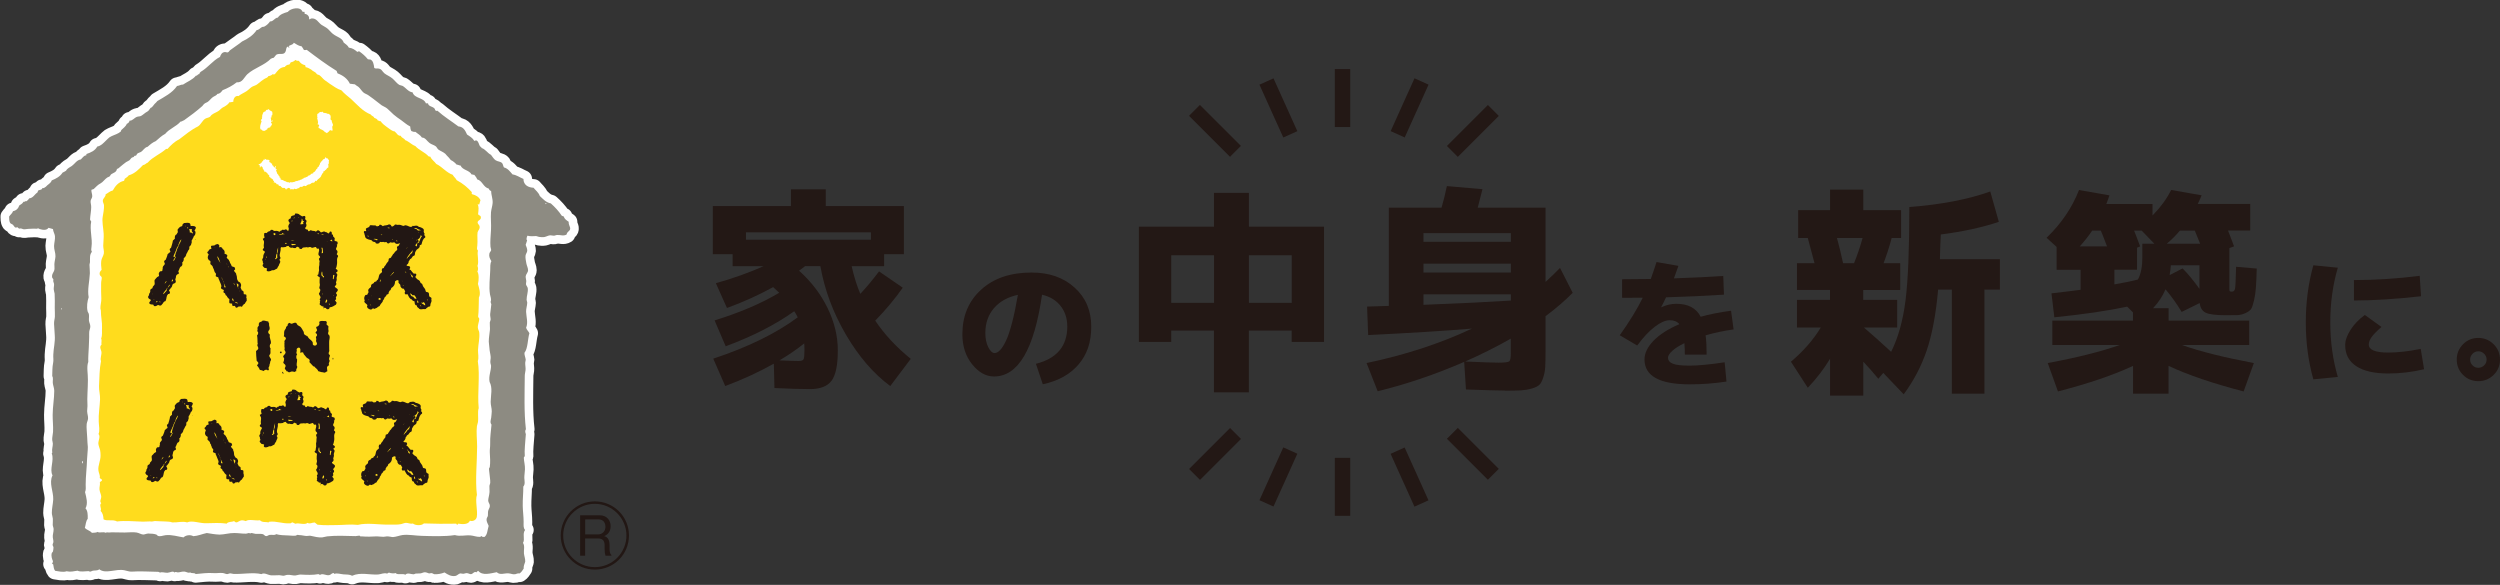 <?xml version="1.0" encoding="UTF-8"?><svg id="_レイヤー_2" xmlns="http://www.w3.org/2000/svg" width="394.18" height="92.22" viewBox="0 0 394.18 92.22"><rect x="0" y="0" width="394.18" height="92.22" fill="#333333" stroke="none"/><defs><style>.cls-1{fill:#231815;}.cls-2,.cls-3{fill:#221714;}.cls-4{stroke:#fff;stroke-linecap:round;stroke-linejoin:round;stroke-width:2.72px;}.cls-4,.cls-3,.cls-5,.cls-6,.cls-7{fill-rule:evenodd;}.cls-4,.cls-7{fill:#fff;}.cls-5{fill:#8d8b82;}.cls-6{fill:#ffdc1d;}</style></defs><g id="_レイヤー_2-2"><rect class="cls-1" x="210.46" y="72.19" width="2.43" height="9.14"/><rect class="cls-1" x="200.35" y="70.64" width="2.43" height="9.14" transform="translate(48.81 -76.29) rotate(24.3)"/><rect class="cls-1" x="190.36" y="67.01" width="2.43" height="9.14" transform="translate(106.73 -114.5) rotate(45)"/><rect class="cls-1" x="221.03" y="70.64" width="2.43" height="9.14" transform="translate(455.75 52.31) rotate(155.7)"/><rect class="cls-1" x="231.01" y="67.01" width="2.43" height="9.14" transform="translate(447.07 -42) rotate(135.01)"/><rect class="cls-1" x="210.46" y="10.89" width="2.43" height="9.14"/><rect class="cls-1" x="200.35" y="12.44" width="2.43" height="9.14" transform="translate(10.86 84.46) rotate(-24.3)"/><rect class="cls-1" x="190.36" y="16.07" width="2.43" height="9.14" transform="translate(41.53 141.53) rotate(-45.01)"/><rect class="cls-1" x="221.03" y="12.44" width="2.43" height="9.14" transform="translate(417.81 123.97) rotate(-155.7)"/><rect class="cls-1" x="231.01" y="16.07" width="2.43" height="9.14" transform="translate(381.84 199.45) rotate(-135)"/><path class="cls-1" d="m138.01,50.57c1.46,2.17,3.33,4.18,5.59,6.01l-3.23,4.29c-2.63-1.94-4.96-4.64-6.99-8.1-2.02-3.46-3.37-7.06-4.03-10.81h-2.4c-.41.32-.73.56-.96.72,1.92,1.72,3.42,3.68,4.5,5.9,1.08,2.22,1.61,4.44,1.61,6.66,0,2.33-.33,3.94-1,4.81-.66.87-1.8,1.3-3.4,1.3-1.51,0-3.38-.06-5.59-.17l-.1-3.84c-2.31,1.3-4.86,2.48-7.66,3.53l-1.89-4.32c5.47-1.81,9.91-3.98,13.32-6.52-.18-.37-.37-.69-.55-.96-2.95,2.11-6.55,3.95-10.81,5.53l-1.75-4.08c4-1.24,7.4-2.69,10.19-4.36-.18-.18-.5-.48-.96-.89-2.29,1.26-4.71,2.36-7.28,3.29l-1.75-3.91c2.7-.75,5.21-1.65,7.52-2.68h-4.88v-1.89h-3.12v-7.59h12.32v-2.64h5.49v2.64h12.32v7.59h-3.12v1.89h-5.12c.39,1.69.84,3.15,1.37,4.36.96-1.03,1.95-2.21,2.95-3.54l3.74,2.57c-1.23,1.76-2.69,3.5-4.36,5.22Zm-.69-13.94h-19.7v1.17h19.7v-1.17Zm-10.51,17.51c-1.17.94-2.47,1.83-3.91,2.68,1.51.07,2.52.1,3.02.1.41,0,.67-.09.77-.26.1-.17.15-.65.15-1.42,0-.48-.01-.84-.04-1.1Z"/><path class="cls-1" d="m163.34,57.36c3.29-.83,4.94-2.79,4.94-5.88,0-1.28-.36-2.37-1.07-3.26-.71-.89-1.68-1.47-2.91-1.75-1.24,8.59-3.76,12.89-7.57,12.89-1.27,0-2.42-.64-3.45-1.92-1.03-1.28-1.54-2.86-1.54-4.74,0-2.9.99-5.25,2.97-7.04,1.98-1.8,4.62-2.69,7.95-2.69,2.77,0,5.04.79,6.78,2.38,1.75,1.58,2.62,3.63,2.62,6.14s-.67,4.41-2,5.97c-1.33,1.57-3.21,2.61-5.64,3.13l-1.08-3.22Zm-2.85-10.87c-1.62.35-2.87,1.05-3.78,2.11-.9,1.06-1.35,2.36-1.35,3.89,0,.91.16,1.67.47,2.27.31.6.64.91.99.91.28,0,.57-.16.87-.47.3-.31.61-.81.93-1.48.32-.67.64-1.63.96-2.86.32-1.23.62-2.68.91-4.36Z"/><path class="cls-1" d="m184.67,52.12v1.79h-5.1v-18.17h11.84v-5.33h5.51v5.33h11.84v18.17h-5.1v-1.79h-6.75v9.74h-5.51v-9.74h-6.75Zm0-4.37h6.75v-7.5h-6.75v7.5Zm19,0v-7.5h-6.75v7.5h6.75Z"/><path class="cls-1" d="m237.27,61.58c-.93,0-2.98-.06-6.13-.17l-.28-4.35c-4.51,1.96-9.06,3.51-13.64,4.63l-1.75-4.45c6.05-1.26,11.59-3.07,16.62-5.43-4.16.35-9.62.69-16.37,1.02l-.17-4.49c1.54-.05,2.69-.08,3.43-.11v-15.49h8.31c.33-1.12.61-2.25.84-3.4l5.61.49c-.05.23-.29,1.2-.74,2.91h10.69v11.71c.89-.82,1.65-1.55,2.28-2.21l2,3.93c-1.17,1.19-2.59,2.42-4.28,3.68v5.47c0,1.08-.02,1.91-.05,2.51-.03.6-.14,1.16-.32,1.7-.17.54-.37.92-.6,1.14-.22.22-.61.41-1.16.58-.55.16-1.13.26-1.74.3-.61.03-1.46.05-2.56.05Zm-12.83-23.45h13.78v-1.37h-13.78v1.37Zm0,3.44v1.4h13.78v-1.4h-13.78Zm0,6.49c5.94-.23,10.53-.46,13.78-.67v-.98h-13.78v1.65Zm13.78,5.33c-2.31,1.31-4.71,2.51-7.19,3.61,2.74.12,4.47.18,5.22.18.96,0,1.52-.07,1.7-.19.18-.13.26-.55.26-1.28v-2.31Z"/><path class="cls-1" d="m261.2,41.32l3.44.6c-.15.46-.39,1.12-.71,1.97,2.97-.1,5.57-.23,7.78-.38l.11,2.95c-2.97.19-6.02.33-9.13.42-.16.36-.42.87-.77,1.55l.02.02c.78-.37,1.57-.55,2.37-.55,1.86,0,3.14.68,3.84,2.04,1.37-.38,2.97-.7,4.79-.95l.4,2.95c-1.52.21-2.99.52-4.41.93.1.81.16,1.82.16,3.04h-3.44c0-.67-.02-1.26-.07-1.8-.83.4-1.46.8-1.91,1.21-.44.41-.67.76-.67,1.07,0,.43.25.75.75.95.5.21,1.39.31,2.66.31,1.36,0,3.2-.18,5.52-.53l.29,3.04c-1.94.3-3.87.44-5.81.44-4.74,0-7.12-1.31-7.12-3.92,0-.98.47-1.95,1.41-2.94.94-.98,2.3-1.86,4.09-2.63-.34-.41-.85-.62-1.53-.62s-1.43.34-2.33,1.02c-.9.68-1.83,1.67-2.79,2.97l-2.75-1.62c1.55-2.17,2.76-4.15,3.63-5.92-.72.01-1.81.02-3.26.02v-2.93c1,0,2.51-.01,4.52-.04.27-.74.57-1.63.91-2.68Z"/><path class="cls-1" d="m299.6,45.72h-5.82v1.56h5.35v4.36h-5.24c1.3,1.11,2.73,2.39,4.29,3.83,1.11-2.22,1.87-4.93,2.27-8.12.4-3.19.6-8.1.6-14.71,4.99-.38,9.24-1.19,12.76-2.45l1.35,4.79c-2.58.87-5.63,1.54-9.15,1.99-.02.5-.05,1.18-.09,2.04-.03.86-.05,1.48-.05,1.86h9.46v4.79h-2.44v16.41h-5.14v-16.41h-2.16c-.35,3.92-.96,7.13-1.81,9.62-.85,2.49-2.06,4.79-3.62,6.89l-3.22-3.37-.78.92c-.78-.95-1.57-1.84-2.37-2.69v5.35h-5.24v-5.81c-.97,1.61-2.14,3.13-3.51,4.57l-2.66-4.11c1.96-1.65,3.53-3.45,4.71-5.39h-3.76v-4.36h5.21v-1.56h-5.21v-4.22h2.77c-.05-.19-.4-1.51-1.06-3.97h-1.52v-4.4h5.03v-3.23h5.24v3.23h5.96v4.4h-1.49c-.35,1.35-.78,2.67-1.27,3.97h2.62v4.22Zm-9-4.22h1.73c.52-1.28.97-2.6,1.35-3.97h-4.04c.33,1.2.65,2.53.96,3.97Z"/><path class="cls-1" d="m355.37,57.24l-1.61,4.48c-4.78-1.24-8.73-2.58-11.84-4.03v4.38h-5.6v-4.38c-3.11,1.45-7.05,2.79-11.84,4.03l-1.61-4.48c4.64-.86,8.43-1.81,11.34-2.84h-10.61v-3.85h12.71v-1.29l-.91-.91c-3.04.65-6.86,1.21-11.49,1.68l-.45-3.78c2.05-.23,3.58-.42,4.59-.56v-3.15h-3.78v-3.61l-1.58-1.44c2.34-2.26,4.04-4.77,5.11-7.53l4.8.84c-.09.3-.26.76-.49,1.36h7.28v1.82c1.31-1.35,2.29-2.7,2.94-4.03l4.8.84c-.05.16-.25.62-.6,1.36h8.27v4.2h-3.5c.07.16.22.54.44,1.14.22.6.39,1.04.51,1.35l-.74.28v6.34c0,.26.02.41.05.45.04.05.15.07.34.07.28,0,.45-.16.51-.49.06-.33.11-1.47.16-3.43l3.26.28c-.04,1.33-.09,2.35-.14,3.05-.05.7-.15,1.37-.3,2.01-.15.64-.3,1.08-.45,1.31-.15.23-.44.45-.88.65-.43.2-.84.3-1.24.32-.4.01-1.02.02-1.86.02-1.54,0-2.59-.13-3.15-.38-.56-.26-.89-.77-.98-1.54l-2.84,1.4c-.79-1.31-1.65-2.5-2.55-3.57-.44,1.07-1.1,2.07-1.96,2.98h2.45v1.96h12.71v3.85h-10.61c2.92,1.03,6.7,1.97,11.34,2.84Zm-23.15-18.39c-.42-1.12-.75-1.95-.98-2.49h-1.36c-.58.86-1.24,1.69-1.96,2.49h4.31Zm4.87,5.22c.47-.84.7-2.03.7-3.57v-2.07h1.89l-2-2.07h-1.19c.07.16.22.54.44,1.14.22.6.39,1.04.51,1.35l-.49.21v3.47h-3.57v2.31c1.49-.26,2.73-.51,3.71-.77Zm9.81-5.64c-.37-.93-.65-1.62-.84-2.07h-2.35c-.63.75-1.32,1.44-2.07,2.07h5.25Zm-4.8,4.94l2.03-1.05c.82.82,1.71,1.89,2.66,3.22v-3.71h-4.52v.14c-.02.33-.08.79-.18,1.4Z"/><path class="cls-1" d="m368.61,42.21c-.79,2.69-1.19,5.57-1.19,8.61s.4,5.92,1.19,8.61l-3.86.38c-.8-2.83-1.19-5.83-1.19-8.99s.4-6.16,1.19-8.99l3.86.38Zm13.6,16.01c-1.86.44-3.74.67-5.65.67-2.19,0-3.87-.38-5.04-1.15-1.17-.77-1.75-1.88-1.75-3.33,0-.72.28-1.53.85-2.41.56-.88,1.31-1.66,2.25-2.34l2.62,1.89c-.76.67-1.29,1.21-1.57,1.62-.29.41-.43.8-.43,1.15,0,.84,1.02,1.27,3.07,1.27,1.48,0,3.18-.19,5.12-.58l.53,3.22Zm-11.05-14.06c3.37,0,6.82-.22,10.36-.67l.21,3.22c-3.91.44-7.43.67-10.58.67v-3.22Z"/><path class="cls-1" d="m388.35,59.11c-.66-.66-.99-1.47-.99-2.41s.33-1.75.99-2.42c.66-.67,1.47-1,2.41-1s1.75.34,2.42,1,1,1.48,1,2.42-.33,1.75-1,2.41c-.67.66-1.48.99-2.42.99s-1.75-.33-2.41-.99Zm1.5-3.33c-.25.26-.38.57-.38.92s.13.66.38.91c.25.25.56.38.91.38s.66-.13.92-.38c.26-.25.39-.56.39-.91s-.13-.66-.39-.92c-.26-.26-.57-.39-.92-.39s-.66.13-.91.39Z"/><path class="cls-4" d="m48,1.93c.06.04,0,.23.06.27.35-.01.77.37.67.83.2.06.21-.11.36-.12.82-.08,1.08.64,1.61,1.01.31.22.66.34,1,.64.26.23.52.58.81.8.61.48,1.46.61,1.68,1.35.29.24.63.43.81.8.59.07.96.35,1.32.66.15.03.16-.12.33-.07.5.36.96.75,1.34,1.23.11.05.25.05.39.05.47.18.55.76.63,1.34.26.15.45.04.68.09.5.07.57.45.92.75.34.28.86.47,1.25.8.38.32.7.78,1.06,1,.18.1.4.11.57.19.52.31.9.94,1.56,1.01.3,1,1.75.79,2.1,1.73h.33c.08.52.7.46,1.02.81.1.09.07.28.21.35.12.03.18.07.25,0,1.03.93,2.24,1.67,3.31,2.48.81.06,1.09.67,1.37,1.28.43.29.88.54,1.14,1,.16.02.17-.11.32-.07.36.13.38.6.57.91.07.11.25.09.25.28.64.2.92.8,1.49,1.08.19.23.47.7.74.86.34.23.8.17,1.04.48.14.2.13.43.27.65.61.14.97.67,1.35,1.1.65.09,1.13.47,1.72.71.01.99.79,1.36,1.59,1.39.34.43.79.73.99,1.3.51.47.94,1.01,1.74,1.17.65.58,1.24,1.21,1.73,1.95.09.05.21.08.32.12.11.43.46.61.77.83-.05.48.26.77.23,1.1-.02.39-.51.43-.55.89-.5.32-.96.05-1.55.09-.13,0-.24.09-.36.1-.21.04-.42-.05-.64-.05-.33,0-.59.19-.95.27-.26.05-.65.02-.86-.02-.17-.02-.33-.13-.5-.13-.38.02-.88.07-1.33-.06-.09.18-.24.61-.05.74-.06.24-.16.46-.23.7.14.39.25.57.25.94-.02.27-.23.47-.27.77-.04.37.06.82.13,1.22.06.34.27.72.27,1.07,0,.36-.31.59-.37.93-.04.22.07.49.09.78,0,.18-.06.37-.05.5.03.22.25.41.28.62.09.61-.19,1.21-.18,1.84,0,.15.1.31.1.47-.02.48-.2.96-.18,1.43.04.83.34,1.71,0,2.51.11.34.37.55.52.86-.29,1-.23,2.39-.78,3.09-.03.36.18.76.2,1.1,0,.14-.08.3-.08.47-.01.38.09.82.05,1.17-.03.31-.12.59-.12.89-.02,2.68-.14,5.67.18,8.41-.16.26-.12.46-.01.78-.08,1.14-.25,2.64-.17,3.43-.01.12-.12.16-.15.28.02.61.21,1.21.18,1.84-.01.43-.11.91-.1,1.36.02.46.17.99-.16,1.36.01,1-.11,1.95-.09,3.05.01.75.14,1.69.14,2.5,0,.53-.07.97.23,1.29-.47.61.03,1.47-.33,2.04.32.49.1,1.11.15,1.67.05.44.23.86.2,1.3-.11.32-.28.7-.24,1.08-.19.29-.37.59-.66.77-.26-.07-.46.07-.65.11-.39.09-.68-.11-1.11-.13-.66-.04-1.3.32-1.83-.18-.98.18-2.26.6-2.91-.21-.14.01-.18.16-.3.23-.35-.21-.53.27-.86.29-.2,0-.4-.15-.61-.16-.2-.03-.41.09-.61.1-.16,0-.32-.07-.47-.06-.26.06-.47.33-.72.39-.69.14-1.23-.2-1.75-.54-.55.21-1.02.3-1.62.28-.07,0-.23-.14-.39-.17-.18-.02-.39.07-.48.03-.12-.03-.41-.19-.64-.17-.21,0-.44.15-.69.18-.25.04-.52-.01-.75.03-.1.02-.2.11-.32.11-.4,0-.96-.31-1.29.07-.44-.26-1.22.1-1.54-.27-.21.1-.8.05-1.05-.07-.09.07-.21.09-.29.16-.48-.17-.9.09-1.4.14-1.36.09-2.78-.4-4.11.2-.39-.22-.9-.19-1.36-.22-.5-.04-1.04-.25-1.44-.07-.06-.04-.05-.16-.18-.13-.27.03-.33.23-.59.31-.49.15-1.09-.35-1.5-.02-.07-.06-.17-.09-.25-.13-.87.17-1.85.12-2.81.07-.29,0-.56.12-.79.14-.39.05-.82-.13-1.26-.09-.25,0-.46.14-.68.14-.21,0-.4-.09-.61-.09-.47,0-.93.05-1.33.02-.53-.06-1.03-.47-1.51-.19-1.26-.31-3,.03-4.39-.03-.16,0-.34-.09-.5-.09-.19,0-.34.11-.5.12-.22,0-.43-.14-.69-.17-.47-.06-1.03.06-1.52.01-.83-.07-1.92.07-2.76.15-.21-.26-.6-.04-.87-.26-.3.15-.55-.08-.89-.13-.35-.04-.71.12-1.04.13-.18,0-.41-.17-.51.03-.27-.33-.71,0-1.15.03-.46,0-.87-.17-1.15-.03-.1-.04-.19-.07-.28-.12-1.43-.02-2.9-.13-4.21-.03-.37.02-.73-.14-1.15-.22-1.37-.27-2.93.64-3.95-.15-.27.24-.67.16-1.01.22-.18.04-.31.16-.47.15-.05,0-.14-.08-.22-.08-.58.01-1.26.16-1.73-.07-.63.1-1.09.23-1.73.09-.51.2-1.31,0-1.8-.07-.2-.23-.24-.6-.3-.98,0-.11-.12-.09-.22-.09.14-.08.12-.33.18-.45-.12-.26-.33-.74-.19-1.28.03-.09.16-.16.19-.26.04-.14.09-.53.08-.63-.01-.14-.13-.26-.14-.39,0-.16.09-.27.12-.42.04-.27-.07-.48-.09-.79-.04-.4.14-.83.13-1.28,0-.23-.13-.45-.14-.67-.01-.35.05-.69.02-.98-.03-.31-.16-.6-.16-.9-.01-.72.18-1.38.22-2.14.04-1.28-.71-2.59-.11-3.79-.52-.95.3-2.36-.12-3.44,0-.11.12-.07.07-.24-.08-.43.1-.86.1-1.32,0-.2-.08-.37-.1-.56-.03-.41.1-.85.13-1.28.05-.91-.07-1.88-.06-2.69.01-1.35.25-2.56.25-3.8,0-.44-.19-.82-.23-1.25-.03-.36.11-.78-.09-1.07.03-.67,0-1.4.14-2.06.1-.46,0-.87.03-1.32.03-1,.32-2,.23-3.08-.05-.65-.08-1.17-.11-1.76-.02-.45.11-.78.13-1.14.01-.42-.01-.92-.02-1.38,0-.76.03-1.53-.02-2.26-.03-.2-.12-.43-.14-.67-.02-.28.07-.57.05-.86-.03-.22-.21-.42-.1-.67-.03-.17-.18-.21-.21-.39-.08-.6.35-.77.38-1.32.02-.22-.03-.47-.02-.75.02-.41.15-.84.17-1.21.03-.53-.24-1.09-.22-1.64.02-.55.19-1.04.14-1.57-.05-.39-.28-.68-.31-1.1-.21-.05-.47-.15-.71-.2-.24.39-.8.38-1.38.2-.08-.03-.17-.1-.25-.12-.06,0-.2.09-.29.07-.23-.04-.84,0-1.29.02-.25,0-.47.09-.69.06-.19,0-.39-.22-.72-.09-.12-.06-.18-.17-.29-.24-.43.21-.45-.13-.68-.36-.13-.14-.33-.15-.43-.28-.21-.3-.17-.75-.19-1.03.19-.31.49-.47.62-.85.5-.1.83-.42.99-.91.25-.15.52-.3.66-.58.26.07.25-.18.47-.07.16-.14.32-.27.43-.46.65-.07.83-.64,1.29-.92.04-.1.09-.19.11-.31.23-.14.64-.08.69-.42.22.12.37-.11.54-.19.28-.36.76-.5.92-.99.69-.29,1.32-.61,1.71-1.23.19-.08.36-.19.55-.3.19-.38.58-.53.91-.75.46-.32.78-.95,1.42-1.03.25-.23.5-.65.83-.64.09,0,.03-.14.04-.21.71-.24,1.37-.53,1.72-1.18.61-.12.92-.51,1.35-.92.2-.18.4-.42.58-.54.45-.29.97-.4,1.45-.68.1-.04.18-.16.29-.18.07-.07.07-.19.12-.28.3-.31.69-.53.87-.99.24-.09.38-.25.44-.5.46.05.73-.45,1.17-.6.21-.08.44-.03.65-.15.34-.19.61-.49.98-.68.24-.13.32-.36.51-.58.05-.05.17-.05.22-.12.15-.13.25-.33.41-.5.15-.15.32-.28.44-.46,1.13-.68,2.34-1.26,3.1-2.37.35-.03.66-.26.94-.22.69-.47,1.52-.76,2.04-1.41.28.05.23-.27.51-.23.1-.36.34-.43.62-.62.37-.25.78-.64,1.13-.95.44-.39.95-.88,1.53-1.15.14-.43.33-.71.73-.77.16-.03.35.09.49.05.18-.04.23-.23.37-.34.59-.46,1.38-.94,1.9-1.38.92-.43,1.73-.96,2.3-1.8.34,0,.58-.36.87-.49.12-.04.25,0,.35-.07.35-.18.68-.49.88-.8.51.05.7-.55,1.24-.61.33-.51.94-.71,1.56-.89.42-.58,2.03-.9,2.3-.05.13.02.21.07.37.05Zm-.49,5.37c-.5-.08-.81-.36-1.18-.56-.19.41-.62.28-.86.61.11-.03.18.03.14.16-.14-.02-.22-.12-.33-.17-.24.38-.12.64-.33.92-.29.4-.78.14-1.27.31-.26.09-.38.51-.63.58-.15-.04-.16.1-.31.08-1.09,1.11-2.61,1.45-3.74,2.47-.52.5-.78,1.37-1.68,1.28-.64.52-1.51.97-2.22,1.24-.21.27-.4.56-.81.58-.16.25-.41.32-.63.45-.33.19-.55.54-.86.78-.18.14-.41.18-.58.33-.13.09-.2.25-.32.36-.91.81-1.89,1.54-2.89,2.25-.21.04-.3.21-.54.2-.68.79-1.76,1.12-2.42,1.93-.57.3-1.01.74-1.49,1.15-.5.2-.89.54-1.28.89-.52.12-.67.58-1.07.82-.16.1-.39.13-.54.25-.1.07-.13.24-.23.33-.04.03-.17-.02-.24.04-.05.03-.09.15-.12.17-.1.06-.21.04-.3.11-.16.12-.25.32-.39.42-.16.12-.35.17-.51.28-.33.24-.64.5-.93.74-.15.12-.3.31-.51.33-.08.54-.53.6-.87.82-.13.08-.19.28-.31.38-.1.08-.22.07-.35.16-.35.23-.71.74-1.02.9-.46.23-.75.57-1.1.9-.1.08-.28.07-.38.15-.03.38.17.7.13,1.06-.03.23-.21.43-.25.66-.04.29.1.65.09,1,0,.57-.15,1.3-.18,1.93.02.15.13.21.18.35-.27,1.27.23,2.71.05,3.96-.04.31-.1.54.06.8-.38.46-.29.99-.3,1.63,0,.12-.08.27-.08.41,0,.39.07.82.06,1.34-.06,1.3-.41,2.6-.19,3.78-.21.62-.35,1.5-.16,2.25.04.14.16.26.19.41.07.37-.02.71.02,1.05.04.3.21.58.21.88.01.3-.13.54-.17.84-.03.24,0,.57-.01.84,0,.53-.05,1.07-.06,1.63-.04.84-.11,1.67-.08,2.3-.3.78-.04,1.86-.06,2.84,0,1.37-.15,2.79-.07,3.97.02.32-.06.67-.05.96.02.48.18.8.14,1.22-.03.24-.17.49-.21.79-.07.58.06,1.39.08,2.14.01.57.07,1.08.1,1.5,0,.63-.1,1.26-.12,1.89-.04,1.4-.22,2.71-.22,4,0,.43.07.84-.1,1.22.21.87.49,1.79.07,2.56.35.36.37,1.01.35,1.66-.29.31-.31.93-.45,1.43.33.34.79.4,1.11.77.33,0,.67-.03.96-.15.06.23.84-.07,1.2.14.25-.11.35-.04.54-.04.13,0,.28-.03.43-.03.62,0,1.52.03,2.04.03.63,0,1.29-.1,1.88,0,.4.07.7.3,1.04.32.25,0,.52-.16.81-.16.38,0,1.03.04,1.32.19.08.05.09.14.18.18.42.14.7-.04,1.23-.11.96-.11,1.98.23,2.82.35.34-.36,1.07-.46,1.54-.19.74-.04,1.39-.35,2.13-.5.64.1,1.31.23,2.01.25.71,0,1.51-.26,2.31-.25.66,0,1.3.12,1.84.1.17,0,.33-.09.51-.11.03,0,.09.08.15.08.07,0,.13-.07.19-.07.2,0,.44.11.66.13.48.03.93-.04,1.19.06.19.08.29.29.49.3.19.02.36-.17.58-.2.39-.04.77.11,1-.11.6.18,1.31.18,2,.21.34.02.79.07,1.12.02.07-.02.16-.12.23-.12.08-.01.21.04.31.04.37,0,.78.13,1.16.14.21.01.41-.07.61-.03.6.13,1.23.3,1.84.25.26-.04.52-.12.78-.16,1.46-.16,2.94-.07,4.47-.04.21,0,.44-.08.62-.08.05,0,.08.11.16.12.04.02.16,0,.19,0,.83.08,1.63.04,2.39,0,.36,0,.71.08,1.04.07.23,0,.48-.09.69-.07.29.01.55.11.82.11.54-.04,1.02-.25,1.5-.32.95-.12,2.05.11,3.05.13,1.72.05,3.6.12,5.2-.12.82.24,1.63-.02,2.46.05.48.03.95.25,1.49.23.18.06.08-.16.24-.13.13.15.2.13.46.15.49-.32.48-1.09.68-1.75-.08-.29-.38-.63-.32-1.1.03-.2.18-.35.2-.5.04-.24-.02-.56.05-.79.12-.4.3-.5.25-.87-.02-.22-.23-.43-.25-.71-.01-.36.18-.87.21-1.38.02-.33-.04-.68-.02-.96.01-.14.11-.29.13-.46.03-.53-.11-1.12-.13-1.55,0-.21-.08-.48-.07-.67,0-.09.11-.21.13-.29.1-.78.05-1.47,0-2.33-.02-.42.07-.87.06-1.3-.03-1.21.13-2,.21-3.05-.27-.36-.11-.72-.05-1.09.03-.32.08-.67.09-1,.01-.49-.18-1-.17-1.51.02-1.06.33-2.2-.17-3.14-.19-.91.25-1.77.23-2.56,0-.13-.09-.27-.1-.41-.06-.33.07-.66.04-.97-.03-.45-.18-.92-.2-1.42-.02-.34-.09-.7-.1-1,0-.68.14-1.29.18-1.84.03-.38-.04-.8-.02-1.18.02-.14.11-.26.13-.42.02-.28-.1-.61-.07-.91.04-.46.16-1.12.18-1.55-.04-.13-.11-.22-.11-.38.17-.39-.03-.78-.1-1.17-.19-1.18,0-2.56.04-3.82.02-.5-.04-.98.18-1.41-.22-.38-.41-.7-.32-1.18.03-.21.26-.37.29-.58,0-.15-.1-.35-.11-.51-.07-.77.03-1.75.08-2.63.06-.93-.07-1.89,0-2.81.05-.51.23-1,.26-1.47.04-.66-.24-1.29-.24-1.89-.21-.03-.3-.2-.37-.37-.88-.21-.98-1.23-1.83-1.46-.09-.3-.3-.49-.45-.71-.18.02-.25-.08-.43-.06-.36-.7-1.42-.66-1.74-1.41-.26,0-.35-.14-.61-.14-.26-.29-.55-.55-.92-.72-.21-.29-.42-.5-.64-.72-.07-.07-.16-.19-.22-.26-.32-.29-.76-.43-1.11-.68-.17-.14-.25-.39-.41-.51-.28-.22-.69-.29-.99-.53-.4-.29-.64-.85-1.19-.85-.24-.4-.69-.6-1.02-.9-.3.05-.46-.07-.65-.13-.12-.22-.17-.48-.18-.72-.56-.27-.92-.64-1.41-.98-.43-.3-.88-.6-1.22-.91-.34-.31-.66-.65-.99-.93-.26-.23-.58-.32-.87-.51-.46-.32-.9-.73-1.36-1.05-.24-.16-.45-.32-.69-.5-.26-.2-.57-.27-.8-.45-.3-.24-.53-.67-.83-.92-.18-.14-.39-.22-.54-.39-.19-.02-.51-.07-.8-.1-.39-.81-1.09-1.31-1.94-1.63-.06-.12-.11-.25-.14-.38-1.65-1.02-3.19-2.17-4.72-3.33-.19.04-.32.07-.46,0-.11-.2-.23-.4-.37-.58Zm38.56,24.89c.02-.06.11-.03.07-.16h-.15c0,.08.01.14.08.16ZM9.65,48.81c.1.02.16-.21.08-.25-.02.08-.1.11-.08.25Zm3.35,24.28c.04-.11.1-.18.09-.33-.05-.02-.06-.05-.12-.05,0,.16-.1.29.03.37Z"/><polygon class="cls-7" points="12.54 28.98 11.54 86.29 79.02 87.47 80.03 29.4 45.78 4.16 12.54 28.98"/><path class="cls-6" d="m48.15,10.58c.36.04.6.22.92.39.18.21.5.32.73.51.06.07.12.18.18.22.13.1.29.08.42.18.27.2.48.5.76.73.27.21.55.41.84.6.58.37,1.14.82,1.83,1.03.44.51.98.91,1.49,1.34.98.9,1.82,1.95,3.15,2.48.11.24.45.24.53.51.23.11.49.17.57.43.21,0,.25.14.46.12.1.18.26.34.42.48.15.13.34.27.5.39.33.23.68.53,1.03.68.05.04.17.01.23.04.32.23.49.75.99.7.1.35.53.36.68.68.62.23.99.71,1.61.94.58.67,1.51.96,2.09,1.63.12-.02.13.08.27.04.21.5.65.74.94,1.15.95.46,1.55,1.34,2.59,1.71.17.34.47.51.63.85.99.53,1.67,1.11,2.39,1.89-.05.11-.05.25.04.32.61.15,1.07.43,1.32.94-.05.25-.15.41-.19.67-.1,0-.23.02-.27-.04.22.41.17.85.08,1.58.09.2.37.18.42.39.14.51-.4.53-.48.83-.07.32.26.42.3.71.07.46-.22.56-.32.93-.08.54.04,1.32-.04,2.08-.03.32-.13.57.1.8-.17.65.2,1.66-.07,2.42.11.28.13.63-.02.88.27.45.24,1.36.09,1.96.18.63.48,1.55.15,2.13-.05,1.1,0,2.12-.12,3.01.01.18.17.21.18.38-.02.47-.27.93-.22,1.42.03.28.2.48.22.73.09.96-.16,1.75-.2,2.75-.02.55.16,1.17-.03,1.75.37,2.28-.09,5.1.14,7.41-.21.59-.01,1.5-.12,2.22-.03.21-.13.41-.16.62-.12.96.03,2.15.03,3.23,0,2.4-.32,5.33-.03,7.61-.31.88.15,2.5-.02,3.47-.08.48-.61.77-1.09.6-.24.65-1.23.56-1.82.47-.11.02-.12.12-.16.21-.11-.02-.08-.18-.19-.21-1.82.03-3.27.03-5.08-.04-.37.38-1.33.35-1.74.01-.36.12-.69-.1-1.08-.1-.26,0-.46.13-.74.19-.52.13-1.25.08-1.81.09-1.75.04-3.53-.34-5.04.04-1.2-.13-2.29.03-3.35.03-.99,0-1.9.07-3.01-.06-.16-.11-.29-.25-.46-.35-.46.02-.75.28-1.11.06-.49.4-1.39-.06-1.93.14-.14-.08-.31-.14-.45-.22-.16.02-.21.14-.36.16-1.26.06-2.16-.38-3.23-.26-.11,0-.14,0-.2.12-.44-.14-.97.05-1.34-.35-.84.11-1.67-.23-2.24.13-.33-.11-.57-.18-.88-.06-.34.12-.56.5-.96.06-.35.18-.96.06-1.16.4-1.02-.15-2.1-.09-3.24-.06-1.02.03-2.25-.5-3-.13-.78-.23-1.46.04-2.35,0-.37-.15-.74-.11-1.15-.15-.47-.04-1.09-.01-1.46-.06-.2-.03-.49.09-.66.07-.37-.05-.88.03-1.35.02-1.41-.03-2.81-.19-4.08-.03-.68-.37-1.54,0-2.13-.33-.03-.57-.14-1.02-.47-1.34.24-.38-.28-.87.11-1.22-.32-.3,0-.63,0-.99,0-.35-.24-.75-.28-1.15-.04-.41.13-.75.06-1.17.1-.11.31-.13.35-.34-.08-.17-.29-.18-.37-.33.1-.41-.18-.79-.21-1.19-.09-.78.36-1.53.34-2.37,0-.22-.02-.54-.06-.75-.05-.29-.28-.79-.29-1.11-.01-.49.37-1.07.03-1.5.24-.55.05-1.24.03-1.97-.05-1.15.16-2.32.21-3.5.03-.69-.19-1.4-.16-2.09.07-1.33.05-2.64.31-3.93-.18-.5.15-1.01.06-1.51-.06-.32-.37-.74.02-1.08-.07-.3.09-.69-.06-.97.22-.55.1-1.1.14-1.72.05-.84-.19-1.71-.18-2.72,0-.09-.07-.18-.07-.29-.03-.5.17-1.09.14-1.58-.03-.57-.05-1.57-.03-2.43,0-.33.13-.69.09-.91-.03-.15-.26-.22-.31-.43-.08-.36.07-.5.29-.75-.06-.51-.11-.91-.05-1.42.05-.41.33-.75.4-1.13.08-.4-.09-.81-.09-1.25,0-.57.11-1.2.07-1.89-.05-.96-.3-1.93-.14-2.75.07-.32.23-1.28.19-1.75-.02-.26-.22-.49-.18-.77.04-.33.47-.57.44-.95.39-.2.66-.5,1.13-.61.4-.72.9-1.32,1.76-1.52.07-.07.07-.22.12-.32.21-.18.47-.29.63-.54.98-.28,1.61-.97,2.26-1.63.34-.02.46-.29.73-.37.79-.91,2.01-1.35,2.89-2.16h.23c.53-.58,1.09-1.15,1.84-1.51.95-.72,1.85-1.49,2.96-2.04.47-.28.69-.94,1.17-1.23.22-.12.49-.14.71-.28.13-.09.17-.23.31-.33.34-.27.78-.39,1.13-.65.17-.12.31-.31.47-.42.44-.27.88-.42,1.17-.9.25.02.39-.07.62-.07-.02-.49.3-1.04.82-.91.4-.33.89-.51,1.32-.81.31-.21.58-.54.9-.7.28-.14.48-.16.7-.32.44-.31.93-.82,1.52-1.05.1-.07.21-.11.24-.25.27-.05.54-.14.7-.32.17.07.21.03.35,0,.42-.5.74-1.08,1.56-1.14.14-.2.46-.41.7-.36.11-.1.18-.23.24-.37.32-.05.56-.18.74-.38.11.11.29.16.54.14.23.35.54.6.98.69.05.07.1.14.07.3Z"/><path class="cls-5" d="m48,1.93c.06.04,0,.23.06.27.35-.01.77.37.67.83.2.06.21-.11.36-.12.82-.08,1.08.64,1.61,1.01.31.22.66.34,1,.64.26.23.52.58.81.8.61.48,1.46.61,1.68,1.35.29.24.63.43.81.8.59.07.96.35,1.32.66.15.03.16-.12.33-.07.5.36.96.75,1.34,1.23.11.05.25.05.39.05.47.18.55.76.63,1.34.26.15.45.04.68.09.5.07.57.45.92.75.34.28.86.47,1.25.8.38.32.7.78,1.06,1,.18.1.4.11.57.19.52.31.9.94,1.56,1.01.3,1,1.75.79,2.1,1.73h.33c.08.52.7.46,1.02.81.1.09.07.28.21.35.12.03.18.07.25,0,1.03.93,2.24,1.67,3.31,2.48.81.06,1.09.67,1.37,1.28.43.29.88.54,1.14,1,.16.02.17-.11.32-.07.36.13.38.6.57.91.07.11.25.09.25.28.64.2.92.8,1.49,1.08.19.23.47.7.74.86.34.23.8.17,1.04.48.14.2.13.43.27.65.61.14.97.67,1.35,1.1.65.09,1.13.47,1.72.71.01.99.79,1.36,1.59,1.39.34.43.79.73.99,1.3.51.47.94,1.01,1.74,1.17.65.58,1.24,1.21,1.73,1.95.09.05.21.08.32.12.11.43.46.61.77.83-.05.48.26.77.23,1.1-.02.39-.51.43-.55.89-.5.32-.96.05-1.55.09-.13,0-.24.09-.36.1-.21.04-.42-.05-.64-.05-.33,0-.59.19-.95.27-.26.05-.65.02-.86-.02-.17-.02-.33-.13-.5-.13-.38.02-.88.07-1.33-.06-.09.18-.24.61-.05.74-.06.24-.16.46-.23.7.14.39.25.57.25.94-.02.27-.23.47-.27.77-.04.37.06.82.13,1.22.06.34.27.72.27,1.07,0,.36-.31.59-.37.93-.04.22.07.49.09.78,0,.18-.06.37-.05.5.03.22.25.41.28.62.09.61-.19,1.21-.18,1.84,0,.15.1.31.1.47-.02.48-.2.96-.18,1.43.04.83.34,1.71,0,2.51.11.34.37.55.52.86-.29,1-.23,2.39-.78,3.09-.03.36.18.76.2,1.1,0,.14-.08.3-.08.47-.01.38.09.82.05,1.17-.03.31-.12.59-.12.89-.02,2.68-.14,5.67.18,8.41-.16.26-.12.46-.01.78-.08,1.14-.25,2.64-.17,3.43-.01.12-.12.16-.15.28.02.61.21,1.21.18,1.84-.01.43-.11.91-.1,1.36.02.46.17.99-.16,1.36.01,1-.11,1.95-.09,3.05.01.75.14,1.69.14,2.5,0,.53-.07.97.23,1.29-.47.61.03,1.47-.33,2.04.32.49.1,1.11.15,1.67.05.44.23.86.2,1.3-.11.32-.28.7-.24,1.08-.19.29-.37.59-.66.77-.26-.07-.46.07-.65.11-.39.09-.68-.11-1.11-.13-.66-.04-1.3.32-1.83-.18-.98.18-2.26.6-2.91-.21-.14.01-.18.16-.3.23-.35-.21-.53.27-.86.29-.2,0-.4-.15-.61-.16-.2-.03-.41.09-.61.1-.16,0-.32-.07-.47-.06-.26.06-.47.33-.72.39-.69.14-1.23-.2-1.75-.54-.55.21-1.02.3-1.62.28-.07,0-.23-.14-.39-.17-.18-.02-.39.07-.48.03-.12-.03-.41-.19-.64-.17-.21,0-.44.15-.69.18-.25.04-.52-.01-.75.03-.1.02-.2.11-.32.11-.4,0-.96-.31-1.29.07-.44-.26-1.22.1-1.54-.27-.21.1-.8.05-1.05-.07-.09.07-.21.09-.29.16-.48-.17-.9.09-1.4.14-1.36.09-2.78-.4-4.11.2-.39-.22-.9-.19-1.36-.22-.5-.04-1.04-.25-1.44-.07-.06-.04-.05-.16-.18-.13-.27.03-.33.23-.59.31-.49.15-1.09-.35-1.5-.02-.07-.06-.17-.09-.25-.13-.87.17-1.85.12-2.81.07-.29,0-.56.12-.79.14-.39.05-.82-.13-1.26-.09-.25,0-.46.14-.68.14-.21,0-.4-.09-.61-.09-.47,0-.93.05-1.33.02-.53-.06-1.03-.47-1.51-.19-1.26-.31-3,.03-4.39-.03-.16,0-.34-.09-.5-.09-.19,0-.34.11-.5.12-.22,0-.43-.14-.69-.17-.47-.06-1.03.06-1.52.01-.83-.07-1.92.07-2.76.15-.21-.26-.6-.04-.87-.26-.3.15-.55-.08-.89-.13-.35-.04-.71.12-1.04.13-.18,0-.41-.17-.51.03-.27-.33-.71,0-1.15.03-.46,0-.87-.17-1.15-.03-.1-.04-.19-.07-.28-.12-1.43-.02-2.9-.13-4.21-.03-.37.02-.73-.14-1.15-.22-1.37-.27-2.93.64-3.95-.15-.27.24-.67.16-1.01.22-.18.04-.31.16-.47.15-.05,0-.14-.08-.22-.08-.58.01-1.26.16-1.73-.07-.63.1-1.09.23-1.73.09-.51.2-1.31,0-1.8-.07-.2-.23-.24-.6-.3-.98,0-.11-.12-.09-.22-.09.14-.08.12-.33.18-.45-.12-.26-.33-.74-.19-1.28.03-.09.16-.16.19-.26.04-.14.09-.53.08-.63-.01-.14-.13-.26-.14-.39,0-.16.09-.27.12-.42.04-.27-.07-.48-.09-.79-.04-.4.14-.83.13-1.28,0-.23-.13-.45-.14-.67-.01-.35.05-.69.02-.98-.03-.31-.16-.6-.16-.9-.01-.72.18-1.38.22-2.14.04-1.28-.71-2.59-.11-3.79-.52-.95.3-2.36-.12-3.44,0-.11.12-.07.07-.24-.08-.43.1-.86.1-1.32,0-.2-.08-.37-.1-.56-.03-.41.1-.85.13-1.28.05-.91-.07-1.88-.06-2.69.01-1.35.25-2.56.25-3.8,0-.44-.19-.82-.23-1.25-.03-.36.11-.78-.09-1.07.03-.67,0-1.4.14-2.06.1-.46,0-.87.03-1.32.03-1,.32-2,.23-3.08-.05-.65-.08-1.17-.11-1.76-.02-.45.11-.78.13-1.14.01-.42-.01-.92-.02-1.38,0-.76.03-1.53-.02-2.26-.03-.2-.12-.43-.14-.67-.02-.28.07-.57.05-.86-.03-.22-.21-.42-.1-.67-.03-.17-.18-.21-.21-.39-.08-.6.35-.77.38-1.32.02-.22-.03-.47-.02-.75.02-.41.15-.84.17-1.21.03-.53-.24-1.09-.22-1.64.02-.55.19-1.04.14-1.57-.05-.39-.28-.68-.31-1.1-.21-.05-.47-.15-.71-.2-.24.39-.8.38-1.38.2-.08-.03-.17-.1-.25-.12-.06,0-.2.09-.29.07-.23-.04-.84,0-1.29.02-.25,0-.47.09-.69.06-.19,0-.39-.22-.72-.09-.12-.06-.18-.17-.29-.24-.43.21-.45-.13-.68-.36-.13-.14-.33-.15-.43-.28-.21-.3-.17-.75-.19-1.03.19-.31.49-.47.62-.85.5-.1.83-.42.99-.91.25-.15.52-.3.66-.58.26.07.25-.18.47-.07.16-.14.32-.27.43-.46.65-.07.83-.64,1.29-.92.04-.1.09-.19.11-.31.23-.14.64-.08.69-.42.22.12.37-.11.54-.19.28-.36.76-.5.92-.99.69-.29,1.32-.61,1.71-1.23.19-.08.36-.19.55-.3.19-.38.58-.53.91-.75.46-.32.78-.95,1.42-1.03.25-.23.5-.65.83-.64.09,0,.03-.14.04-.21.71-.24,1.37-.53,1.72-1.18.61-.12.92-.51,1.35-.92.2-.18.4-.42.58-.54.45-.29.97-.4,1.45-.68.1-.04.18-.16.29-.18.07-.07.07-.19.12-.28.3-.31.69-.53.87-.99.24-.09.38-.25.44-.5.46.05.73-.45,1.17-.6.21-.08.44-.03.65-.15.34-.19.61-.49.98-.68.24-.13.32-.36.51-.58.05-.05.17-.05.22-.12.15-.13.25-.33.41-.5.15-.15.32-.28.44-.46,1.13-.68,2.34-1.26,3.1-2.37.35-.03.66-.26.94-.22.69-.47,1.52-.76,2.04-1.41.28.05.23-.27.51-.23.1-.36.34-.43.62-.62.37-.25.78-.64,1.13-.95.44-.39.95-.88,1.53-1.15.14-.43.33-.71.73-.77.16-.03.35.09.49.05.18-.04.23-.23.37-.34.59-.46,1.38-.94,1.9-1.38.92-.43,1.73-.96,2.3-1.8.34,0,.58-.36.87-.49.12-.04.25,0,.35-.07.35-.18.68-.49.88-.8.51.05.7-.55,1.24-.61.33-.51.94-.71,1.56-.89.42-.58,2.03-.9,2.3-.05.13.02.21.07.37.05Zm-.49,5.37c-.5-.08-.81-.36-1.18-.56-.19.41-.62.28-.86.61.11-.03.18.03.14.16-.14-.02-.22-.12-.33-.17-.24.38-.12.64-.33.92-.29.4-.78.14-1.27.31-.26.09-.38.51-.63.58-.15-.04-.16.1-.31.08-1.09,1.11-2.61,1.45-3.74,2.47-.52.5-.78,1.37-1.68,1.28-.64.52-1.51.97-2.22,1.24-.21.27-.4.56-.81.58-.16.25-.41.32-.63.45-.33.19-.55.54-.86.78-.18.14-.41.18-.58.33-.13.09-.2.25-.32.36-.91.81-1.89,1.54-2.89,2.25-.21.04-.3.21-.54.2-.68.79-1.76,1.12-2.42,1.93-.57.3-1.01.74-1.49,1.15-.5.2-.89.54-1.28.89-.52.12-.67.58-1.07.82-.16.1-.39.13-.54.25-.1.07-.13.24-.23.33-.04.03-.17-.02-.24.04-.05.03-.09.15-.12.17-.1.06-.21.04-.3.11-.16.12-.25.32-.39.42-.16.12-.35.17-.51.28-.33.24-.64.5-.93.74-.15.12-.3.31-.51.33-.08.54-.53.6-.87.82-.13.08-.19.28-.31.38-.1.08-.22.07-.35.16-.35.23-.71.74-1.02.9-.46.23-.75.57-1.1.9-.1.08-.28.07-.38.15-.03.38.17.7.13,1.06-.03.23-.21.43-.25.66-.04.29.1.65.09,1,0,.57-.15,1.3-.18,1.93.02.15.13.21.18.35-.27,1.27.23,2.71.05,3.96-.04.31-.1.54.06.8-.38.46-.29.99-.3,1.63,0,.12-.08.27-.08.41,0,.39.07.82.06,1.34-.06,1.3-.41,2.6-.19,3.78-.21.62-.35,1.5-.16,2.25.04.14.16.26.19.41.07.37-.02.71.02,1.05.04.3.21.58.21.88.01.3-.13.54-.17.84-.03.24,0,.57-.01.84,0,.53-.05,1.07-.06,1.63-.04.84-.11,1.67-.08,2.3-.3.78-.04,1.86-.06,2.84,0,1.37-.15,2.79-.07,3.97.02.32-.06.67-.05.96.02.48.18.8.14,1.22-.03.24-.17.49-.21.79-.07.58.06,1.39.08,2.14.01.57.07,1.08.1,1.5,0,.63-.1,1.26-.12,1.89-.04,1.4-.22,2.71-.22,4,0,.43.07.84-.1,1.22.21.87.49,1.79.07,2.56.35.36.37,1.01.35,1.66-.29.31-.31.93-.45,1.43.33.34.79.4,1.11.77.33,0,.67-.03.96-.15.06.23.84-.07,1.2.14.25-.11.35-.04.54-.04.13,0,.28-.03.43-.03.62,0,1.52.03,2.04.03.63,0,1.29-.1,1.88,0,.4.07.7.3,1.04.32.25,0,.52-.16.81-.16.38,0,1.03.04,1.32.19.08.05.09.14.18.18.42.14.7-.04,1.23-.11.96-.11,1.98.23,2.82.35.34-.36,1.07-.46,1.54-.19.74-.04,1.39-.35,2.13-.5.64.1,1.31.23,2.01.25.71,0,1.51-.26,2.31-.25.66,0,1.3.12,1.84.1.17,0,.33-.09.51-.11.03,0,.09.08.15.08.07,0,.13-.07.19-.07.2,0,.44.11.66.13.48.03.93-.04,1.19.06.19.08.29.29.49.3.19.02.36-.17.58-.2.39-.04.77.11,1-.11.6.18,1.31.18,2,.21.34.02.79.07,1.12.02.07-.02.16-.12.23-.12.08-.01.21.04.31.04.37,0,.78.13,1.16.14.21.01.41-.07.61-.03.6.13,1.23.3,1.84.25.26-.04.52-.12.78-.16,1.46-.16,2.94-.07,4.47-.04.21,0,.44-.08.62-.08.05,0,.08.11.16.12.04.02.16,0,.19,0,.83.08,1.63.04,2.39,0,.36,0,.71.08,1.04.07.23,0,.48-.09.69-.07.29.01.55.11.82.11.54-.04,1.02-.25,1.5-.32.95-.12,2.05.11,3.05.13,1.72.05,3.6.12,5.2-.12.82.24,1.63-.02,2.46.05.48.03.95.25,1.49.23.18.06.08-.16.24-.13.13.15.2.13.46.15.49-.32.48-1.09.68-1.75-.08-.29-.38-.63-.32-1.1.03-.2.18-.35.2-.5.04-.24-.02-.56.05-.79.12-.4.3-.5.25-.87-.02-.22-.23-.43-.25-.71-.01-.36.18-.87.21-1.38.02-.33-.04-.68-.02-.96.01-.14.11-.29.13-.46.03-.53-.11-1.12-.13-1.55,0-.21-.08-.48-.07-.67,0-.09.11-.21.13-.29.1-.78.05-1.47,0-2.33-.02-.42.07-.87.06-1.3-.03-1.21.13-2,.21-3.05-.27-.36-.11-.72-.05-1.09.03-.32.08-.67.09-1,.01-.49-.18-1-.17-1.51.02-1.06.33-2.2-.17-3.14-.19-.91.25-1.77.23-2.56,0-.13-.09-.27-.1-.41-.06-.33.07-.66.04-.97-.03-.45-.18-.92-.2-1.42-.02-.34-.09-.7-.1-1,0-.68.14-1.29.18-1.84.03-.38-.04-.8-.02-1.18.02-.14.11-.26.13-.42.02-.28-.1-.61-.07-.91.04-.46.16-1.12.18-1.55-.04-.13-.11-.22-.11-.38.17-.39-.03-.78-.1-1.17-.19-1.18,0-2.56.04-3.82.02-.5-.04-.98.18-1.41-.22-.38-.41-.7-.32-1.18.03-.21.26-.37.29-.58,0-.15-.1-.35-.11-.51-.07-.77.03-1.75.08-2.63.06-.93-.07-1.89,0-2.81.05-.51.23-1,.26-1.47.04-.66-.24-1.29-.24-1.89-.21-.03-.3-.2-.37-.37-.88-.21-.98-1.23-1.83-1.46-.09-.3-.3-.49-.45-.71-.18.02-.25-.08-.43-.06-.36-.7-1.42-.66-1.74-1.41-.26,0-.35-.14-.61-.14-.26-.29-.55-.55-.92-.72-.21-.29-.42-.5-.64-.72-.07-.07-.16-.19-.22-.26-.32-.29-.76-.43-1.11-.68-.17-.14-.25-.39-.41-.51-.28-.22-.69-.29-.99-.53-.4-.29-.64-.85-1.19-.85-.24-.4-.69-.6-1.02-.9-.3.05-.46-.07-.65-.13-.12-.22-.17-.48-.18-.72-.56-.27-.92-.64-1.41-.98-.43-.3-.88-.6-1.22-.91-.34-.31-.66-.65-.99-.93-.26-.23-.58-.32-.87-.51-.46-.32-.9-.73-1.36-1.05-.24-.16-.45-.32-.69-.5-.26-.2-.57-.27-.8-.45-.3-.24-.53-.67-.83-.92-.18-.14-.39-.22-.54-.39-.19-.02-.51-.07-.8-.1-.39-.81-1.09-1.31-1.94-1.63-.06-.12-.11-.25-.14-.38-1.65-1.02-3.19-2.17-4.72-3.33-.19.04-.32.07-.46,0-.11-.2-.23-.4-.37-.58Zm38.56,24.89c.02-.06.11-.03.07-.16h-.15c0,.08.01.14.08.16ZM9.65,48.81c.1.02.16-.21.08-.25-.02.08-.1.11-.08.25Zm3.35,24.28c.04-.11.1-.18.09-.33-.05-.02-.06-.05-.12-.05,0,.16-.1.29.03.37Z"/><path class="cls-7" d="m42.93,17.65c.02.21.05.32-.01.52-.17,0-.12.2-.08.32-.04.03-.07,0-.11,0-.11.13.07.33,0,.53.08.07.24,0,.33-.03-.02.15-.2.17-.34.21.01.11.06.19.08.28.05.03.04-.03.09-.02.05.23-.14.22-.13.42-.1-.01-.13.06-.13.17-.1.03-.18.11-.3.08-.02.08-.11.12-.19.13-.02.07.02.07,0,.14-.2.04-.31.25-.52.24-.02,0-.24-.05-.28-.08-.07-.05-.12-.2-.26-.16-.17-.44.03-.85.16-1.26,0-.12-.11-.11-.11-.22.02-.11.31-.14.15-.32.01-.06.04-.09.07-.13-.08-.19.06-.48.15-.71.04-.1.23-.19.35-.2.06-.12.13-.31.33-.24.07-.03.09-.09.17-.12.11.15.25.27.46.32.03.04.05.12.14.12Z"/><path class="cls-7" d="m52.14,18.69s-.11-.02-.12.02c-.01.06.03.06.05.09.07.02.03-.11.09-.11.05.06-.02.11-.03.15.03.1.09.14.19.14-.08.38.37.67.09.92-.06.3.05.44.03.67-.05.03-.12.02-.18.04,0-.02,0-.04,0-.06-.09.04-.13-.04-.23-.02-.14.19-.31.35-.51.47-.1-.05-.11-.18-.28-.15-.15-.25-.44-.39-.74-.5-.02-.03-.06-.05-.06-.1-.1.01-.14-.04-.2-.07-.08-.18.11-.36.08-.45-.04-.1-.14-.07-.26-.14.13-.21.09-.39.02-.7-.02-.09-.07-.14-.07-.22,0-.04.05-.09.05-.14,0-.04-.04-.08-.04-.12-.02-.15.02-.3.01-.45.28-.03.3-.42.66-.28.06,0,.07-.04.08-.1.09.07.19.1.23.21.24.04.44.01.63.15.29-.04.42.19.52.36-.08.14.02.24.01.4Z"/><path class="cls-7" d="m42.86,18.55h.04v.07c-.05.01-.05-.02-.04-.07Z"/><path class="cls-7" d="m51.31,24.8h.08c.03.06.04.09.06.15.04,0,.1,0,.17,0,.11.11.16.23.27.35-.12.17.07.46-.14.6.05.18,0,.31.03.5-.18.05-.29.2-.38.36-.18.03-.17.26-.38.26-.07.03-.05.16-.05.25-.06.05-.12.07-.18.11-.01.19-.15.23-.17.42-.16.27-.45.4-.65.64,0,.06,0,.11-.04.14-.06,0-.04-.1-.12-.09-.14.02-.16.18-.23.27-.09-.06-.1.05-.17.07-.06,0-.12-.04-.18-.02-.14.04-.24.21-.41.25-.23,0-.45.13-.58.28-.11,0-.2-.01-.27-.06-.17.03-.25.13-.37.21-.18-.14-.39.03-.46.18-.03,0-.11.01-.11-.02-.09.08-.24.11-.35.17-.11-.01-.19-.04-.28-.08-.09.2-.25.11-.44.06-.05.02-.05.11-.09.14-.08-.16-.19-.32-.37-.32-.13.01-.13.13-.27.11-.06.02-.04.12-.07.15-.17,0-.14-.17-.24-.23-.12-.06-.27,0-.37-.02-.09-.02-.11-.17-.2-.12-.03-.2-.22-.22-.37-.2-.04-.06-.05-.12-.07-.2-.09-.04-.17-.08-.27-.04-.06-.19-.23-.31-.49-.32-.02-.09.07-.07.07-.15,0-.1-.09-.04-.13-.07.02-.25-.23-.37-.43-.46-.02-.03-.02-.07-.02-.1-.1,0-.15-.07-.21-.1,0-.06.05-.06.05-.13-.04-.05-.05-.1-.09-.15-.04-.05-.12-.07-.16-.11-.03-.04-.03-.11-.06-.15-.07-.11-.23-.14-.29-.26-.1,0-.14.03-.2,0-.03-.05,0-.07,0-.14-.11-.05-.13-.18-.18-.29-.01,0-.05-.02-.06-.03-.03-.08,0-.15-.03-.21-.05-.1-.14-.12-.23-.2-.02.02-.03.03-.05.03-.07.02-.04.15-.12.19-.1-.05-.04-.22,0-.31-.09-.01-.24-.12-.24-.21.28,0,.36-.21.52-.31,0-.07.03-.1.04-.14.2,0,.15-.25.29-.32.07.05.09.09.18.06.01-.11-.1-.07-.1-.15.15,0,.28.12.39.18.17-.14.3.03.45.11-.02.07-.09.1-.09.2.02.07.11.04.16.04.04.15.18.2.31.26-.05.18.02.27.17.3.03.12.08.21.16.28.03-.03.11-.03.13-.09,0-.07-.05-.07-.03-.16.05.01.12.01.14.04-.08.13-.05.35,0,.5.11,0,.19,0,.19.09-.07.02-.14.04-.17.1.09.13.17.28.19.47.1.12.23.21.26.38.03.06.11.06.14.1.01.05-.03.05-.03.1.02.09.12.09.19.12,0,.07-.05.09-.05.17.13.21.44.07.56.3.04,0,.08,0,.09-.02.05.01.04.07.08.1.06,0,.07-.04.14-.03.07.16.25.16.39.14.06.02.1.07.14.09.11-.02.18-.06.25-.11.07,0,.08.06.15.07.22-.11.53-.03.64-.24.22.1.39-.12.58-.1.11-.06.21-.13.37-.15.03-.03.09-.03.1-.1.14.02.18-.07.23-.15h.14c.19-.12.49-.15.59-.36.2,0,.32-.1.38-.26.13.02.24-.08.36-.11.01-.07.02-.13.05-.17.34-.02.3-.45.57-.54.01-.08.06-.15.08-.23.14-.02.2-.15.25-.32.06-.14.2-.18.08-.36.12,0,.2-.08.22-.21.15-.07.22-.25.31-.35.19-.02.3-.11.34-.29Z"/><path class="cls-3" d="m30.81,37.82v-.06c.11-.05.11.12,0,.06Z"/><path class="cls-3" d="m51.03,48.61s-.01.07-.01.12c-.05,0-.05-.13.01-.12Z"/><path class="cls-3" d="m50.99,48.8s.06.04.04.06c-.04,0-.05-.05-.04-.06Z"/><path class="cls-3" d="m46.44,52.2s.1.03.15.03c-.05.06-.12-.01-.15-.03Z"/><path class="cls-3" d="m47,52.53c.07,0,.03.09.09.09-.05.05-.1-.04-.09-.09Z"/><path class="cls-3" d="m46.24,52.08s.16.02.16.08c-.07,0-.09-.08-.16-.08Z"/><path class="cls-3" d="m46.69,52.3c.02.09.19.02.19.14-.1,0-.17-.04-.19-.14Z"/><path class="cls-3" d="m48.1,34.55c.11.1.27.2.23.4-.01.09-.07.14-.11.22.18.29.12.61-.13.78.04.12.11.14.17.22.11-.01.19.01.26.05.02.1.07.17.11.23.13.04.21-.04.26-.12.14-.06.23.03.36.06.19.05.42-.01.53.14.12-.04.18-.15.28-.21.29-.04.36.19.53.32.2,0,.33-.14.5-.14.14,0,.24.14.43.13.1.05.17.19.31.17.13-.02.09-.27.25-.3.22-.02.26.17.23.45.06.03.13.01.17.06.06.07,0,.14.04.24.02.1.22.18.25.32.04.12-.02.19-.05.3.07.19.28.15.45.22.11.14.1.46-.08.5.21.27-.18.45-.09.74.02.1.13.13.17.2.11.19,0,.41-.08.53.01.11.2.15.21.3.02.11-.06.16-.11.29-.1.25,0,.65-.05.96-.04.25-.07.56-.21.75.1.13.3.13.3.33,0,.15-.12.24-.26.3.06.12.2.17.21.3.02.16-.09.32-.11.51-.02.11.04.23.02.34-.02.17-.12.3-.12.39,0,.08.07.16.07.23,0,.05-.04.15-.07.2-.07.09-.18.12-.18.22,0,.17.46.29.48.53,0,.18-.21.35-.3.48.05.17.16.18.16.33s-.15.25-.18.38c0,.09.07.17.04.28-.05.05-.1.12-.16.18.02.12.14.14.15.24,0,.05.07.04.1.07,0,.15-.05.25-.12.37-.3.17-.55.39-.98.42-.02.07-.04.14-.07.21-.09.11-.31.12-.44.03-.04-.18-.31-.21-.46-.15.02-.09-.03-.14,0-.23-.18,0-.35-.02-.38-.16-.14-.02-.24-.13-.24-.25,0-.05.07-.09.07-.14.02-.08-.04-.12-.05-.19.02-.05.05-.1.1-.15-.03-.07-.1-.14-.1-.22,0-.11.12-.17.13-.26.03-.26-.22-.39-.26-.66.16-.21.38-.66.05-.84.05-.04.02-.09.02-.14.02-.12.09-.25.09-.39,0-.1-.04-.24-.05-.38,0-.25,0-.52.04-.79-.09-.1-.4-.19-.38-.36.02-.09.11-.07.16-.15-.01-.2.07-.41.1-.63,0-.15-.04-.32-.02-.5,0-.09.05-.2.06-.29.02-.11,0-.24,0-.36.02-.11.06-.23.04-.3-.02-.09-.11-.22-.1-.35.03-.12.18-.19.19-.27-.04-.19-.24-.23-.27-.39-.04-.2.1-.49.11-.68,0-.09-.03-.2-.07-.28-.1,0-.22.05-.28,0-.1-.06-.08-.24-.23-.25-.16.05-.33.1-.51.14-.13-.01-.21-.13-.35-.14-.15,0-.33.15-.5.03-.29.08-.71-.05-.79.29-.07-.03-.21-.03-.27,0-.06-.07-.19-.09-.14-.25-.14.01-.22-.12-.32-.1-.12,0-.15.15-.25.2-.15,0-.36.03-.45-.07-.33.1-.56-.05-.66-.27-.17.02-.36.02-.42.16-.24.05-.51.08-.78.05-.03.04,0,.15-.06.19.08.4-.22.85-.11,1.26.02.1.11.17.1.27-.02.1-.12.18-.17.25.01.11.09.12.11.2.09.28-.18.44-.2.7-.03.09-.14.17-.19.29-.03.07-.03.16-.1.21-.05.03-.14.05-.21.1-.11.07-.24.16-.45.17-.05,0-.09-.02-.14-.02-.15.17-.8.32-.84,0,0-.13.05-.13.08-.22-.08-.13-.28-.11-.43-.15-.07-.11-.3-.24-.29-.4,0-.11.09-.12.13-.24-.06-.11-.13-.27-.09-.42-.24-.24.05-.45.08-.64,0-.03-.02-.07-.02-.12,0-.11.06-.27.11-.38.04-.11.16-.24.15-.31,0-.14-.29-.17-.33-.31-.04-.17.16-.22.19-.38.02-.06-.04-.14-.04-.21-.02-.24.1-.62.03-.82-.03-.09-.1-.13-.14-.21-.03-.06.02-.12-.04-.15.09-.06.25-.09.29-.23-.11-.21-.08-.4-.06-.64.08-.05.24-.07.34-.02.12-.03.14-.16.28-.23.16-.07.38-.05.39-.26.11-.03.19-.04.32-.01.06.04.13.13.21.15.16.04.39-.04.59.03.08.02.22.12.31.09.07,0,.03-.06.1-.12.04-.03.11-.02.19-.07.08-.04.11-.12.18-.12.07,0,.15.05.23.04.13-.02.23-.17.41-.04.03.12.14.19.28.16.01-.14.05-.24.04-.37-.01-.1-.08-.19-.08-.29,0-.08.07-.29.12-.36.04-.09.11-.09.11-.17-.02-.14-.22-.24-.21-.45.02-.18.24-.25.39-.33-.08-.41.36-.4.62-.49-.02-.14.03-.2.09-.25.33-.02.6.07.73.27.16,0,.23.2.42.19.05,0,.09-.05.15-.06.33-.07.32.24.22.49Zm-.94-.22s-.11-.06-.14-.04c.03.03.1.12.14.04Zm-.85.11c.1-.02.11-.1.18-.14-.11-.02-.21.06-.18.14Zm1.04.92c.17.04.35-.05.5-.03-.02-.08-.06-.14-.07-.22.03-.1.14-.11.15-.23-.17-.02-.31-.14-.25-.35-.06,0-.07-.03-.13-.04.09.34-.13.55-.2.85Zm-1.37-.56c-.02.07.03.07.03.14.07-.02.12-.13.09-.19-.02.03-.07.05-.12.05Zm4.08,2.07c.08,0,.15.04.24.06-.02-.09-.09-.1-.13-.17-.03.04-.12.02-.11.11Zm-5.31.02c-.09-.05-.13-.13-.25-.15-.01.27-.43.11-.53.27.27.07.56-.12.9-.08.01-.06-.07-.04-.12-.04Zm-1.66,0c.08.04.07.15.14.19.03-.04.14,0,.18-.03,0-.1,0-.14.01-.24-.13-.08-.27-.05-.33.07Zm7.54.09c.16.04.28.04.41.09-.07-.15-.26-.15-.41-.09Zm1.13.3s-.07-.05-.07-.02c.03,0,.04.02.07.02Zm.25.62c.07.11.29.1.39.18,0-.08-.07-.2-.04-.32-.1.02-.18.18-.35.14Zm-6.15.01c.22.01.38.04.58-.01-.2,0-.43-.07-.58.01Zm5.75.19h-.07c-.01.05.07.05.07,0Zm-6.68.33c.12.02.18.03.27.02.03-.06-.08-.07-.07-.16-.13-.01-.16.06-.21.14Zm1.11.25c.24-.09.5.05.62-.17-.31-.03-.47-.03-.73-.06,0,.11.06.17.11.23Zm4.64.41c.11.23.09.53.03.85.08-.02.15-.05.22-.07-.05-.27-.01-.61-.1-.8-.07,0-.14-.05-.16.03Zm-6.83-.02s.03-.02.03-.04c-.01,0-.02-.02-.05-.02,0,.03,0,.04.02.05Zm-.21.77c0,.06.06.03.04.09-.12.17-.19.39-.16.68-.05.07-.1.14-.17.21.14.14.29-.08.31-.17.04,0,.05-.01.09-.01-.09-.23,0-.51-.05-.72.11-.19.19-.5.12-.72.06,0,.04-.08.01-.11-.12.23-.08.51-.18.75Zm-1.67.85c0-.05.07-.04.07-.1-.04-.06-.02-.16-.07-.23-.04.09,0,.21,0,.33Zm-.1.25s.08-.11.04-.15c-.02.03-.09.09-.04.15Zm8.81,2.46c.04.1.17.13.23.22,0,.05-.05.06,0,.09.03.03.09,0,.15.02.04-.06.05-.13,0-.19-.28-.05-.21-.4-.25-.67-.03,0-.02-.05-.07-.05-.07.18-.08.35-.06.58Zm1.78.53c.07.04.14.06.17.14-.04-.27.06-.4.11-.67-.07-.03-.14-.05-.21-.07-.04.18,0,.43-.07.6Zm-1.66,2.37c-.02.08.01.11.07.13-.02-.05.02-.12,0-.14-.04-.01-.05.01-.07,0Zm1.74.35c.09,0,.06-.15,0-.1.06.03-.05.07,0,.1Zm-1.27,1.04s.11.03.17.03c.14-.14.25-.42-.01-.51-.03.19-.11.32-.15.47Zm.58.18c-.02.12.09.16.18.14,0-.11-.13-.14-.18-.14Z"/><path class="cls-3" d="m65.12,35.63c.18.03.42-.11.68-.03.06.03.18.14.29.19.02,0,.06,0,.09,0,.29.11.79.26.62.68,0,.11.06.11.04.22.11.09.16.27.02.35.1.11.26.21.18.42-.37.19-.47.66-.58,1.09-.09.05-.18.1-.28.13.02.15,0,.27-.08.37-.09.13-.29.21-.41.33-.04.06-.09.15-.12.21-.05.07-.11.16-.12.23-.04.17,0,.36-.11.47-.05.03-.12.04-.2.08-.12.09-.17.25-.29.38-.06.05-.16.08-.21.14-.03.04-.03.09-.06.14-.04.06-.1.1-.13.16-.03.05,0,.14-.03.21-.05.16-.14.27-.3.37-.05.24.29.13.44.22.11.06.06.12.12.24-.03.08-.08.13-.13.21.03.09.13.11.21.14.16.2.29.41.48.57.14,0,.23-.04.35.02.14.17-.02.37-.11.51.11.09.17.23.29.33.14.11.33.17.43.32.07.11.07.24.16.31.06.05.15.06.2.13.07.09.07.22.12.32.1.21.29.35.38.58.04.12.04.23.1.33.15.08.31.04.41.15.1.12.06.29.09.44.01.15.13.29.29.29.07.08.14.25.05.37.14.27-.07.46-.12.68-.03.13,0,.25-.07.36-.06.04-.12.07-.25.07-.06.08-.2.11-.3.21-.05.04-.08.14-.16.16-.1.04-.24,0-.35,0-.18.02-.43.09-.63-.02-.04-.03-.05-.08-.09-.11-.14-.1-.33-.2-.29-.43-.32-.02-.39-.33-.36-.63-.15-.1-.39-.11-.44-.32-.41-.12-.5-.51-.69-.84-.12,0-.17.06-.32.03-.16-.08-.14-.36-.03-.49-.13-.12-.15-.38-.32-.43-.06,0-.13.02-.17,0-.05-.01-.23-.25-.26-.32-.03-.07-.02-.16-.02-.24-.11-.21-.41-.3-.27-.62,0-.06-.06-.06-.07-.12-.27-.09-.37.11-.51.19.03.47-.23.86-.58,1.03-.05.11-.05.23-.13.34-.02.02-.07.02-.1.04-.04.04-.17.27-.19.34-.01.04,0,.11-.01.17-.06.11-.25.11-.34.2,0,.28-.35.29-.36.61-.08.11-.13.23-.22.32.03.05-.04.08-.02.15-.18.2-.38.45-.48.68-.21.07-.33.2-.48.31-.13,0-.2.11-.32.13-.09,0-.15-.08-.23-.08-.09,0-.16.15-.27.18-.16.05-.42-.09-.53-.18-.11-.12-.23-.31-.08-.48-.1-.27-.7-.42-.42-.8-.19-.23-.07-.64.11-.83.1-.02.18-.02.28-.03.01-.16.18-.27.2-.43,0-.08-.06-.17-.06-.24.01-.29.26-.37.44-.56,0-.19.02-.33.12-.42.13-.12.37-.12.4-.35.1-.03.18-.09.3-.1.04-.06.1-.08.1-.18.34-.1.25-.63.45-.95.08-.13.33-.23.37-.37.03-.1-.04-.19-.04-.28,0-.12.08-.17.09-.29.1.03.2-.04.26-.09,0-.19.18-.29.26-.42.07-.11.12-.24.21-.35.07-.11.18-.17.24-.29,0-.16.04-.3.08-.41.12-.03.23-.07.32-.13.07-.21.24-.32.31-.53.17-.09.23-.29.34-.4.12-.13.32-.2.35-.4-.05-.14-.1-.3-.02-.43.31-.03.31-.35.46-.53-.14.04-.35.17-.57.12-.15-.03-.22-.11-.31-.23-.13-.03-.24.04-.38.04-.11,0-.21-.07-.32-.04-.09.04-.22.26-.41.13-.08-.02-.06-.14-.14-.16-.14-.06-.25.03-.37,0-.04,0-.08-.04-.11-.05-.07-.02-.17.03-.28.03-.1,0-.2-.04-.26-.03-.06.03-.09.14-.16.19-.16.11-.33.11-.52.03-.04-.08-.04-.12-.09-.16-.09-.07-.2-.04-.3-.08-.14-.04-.21-.16-.3-.25-.37-.08-.76-.15-.94-.41-.09-.13-.05-.3-.14-.42,0-.21-.09-.3-.13-.44.02-.06.04-.1.05-.15.13-.04.22.02.34,0,0-.08-.06-.22-.07-.34.05-.2.42-.2.55-.36.06-.07.03-.14.1-.21.11-.07.35,0,.56,0,.08.01.21-.01.29,0,.1.02.18.15.26.15.1.02.18-.1.3-.05.06-.05.06-.17.12-.21.2-.04.35.13.5.23.08,0,.11-.07.18-.09.28-.04.57-.05.77-.19.13,0,.22.02.3.09.09.09.11.25.2.26.04,0,.23-.08.29-.14.09-.04.11-.15.19-.18.14-.04.28.05.42.05.08,0,.18-.04.29-.02.22.02.48.18.62.18.1,0,.18-.11.35-.1.29.03.61.28.83.26.14,0,.21-.14.34-.22Zm-4.05.31c.15.02.26.08.37.04-.03-.16-.26-.1-.37-.04Zm4.65.06c-.12-.05-.32-.05-.42.05.17.09.48,0,.49.24.11,0,.16.07.24.09.08-.09.28-.04.35-.08-.21-.1-.51-.13-.66-.3Zm-7.58.38s.04-.06.06-.1c-.05,0-.07.04-.06.1Zm7.86.3c.05.03.1-.05.06-.07,0,.02-.07,0-.06.07Zm.33.42c-.03.39-.29.55-.51.71.09.03.14.09.19.15,0,.07-.02.11-.03.17-.2.15-.36.33-.5.53.05.06.08.14.15.19.18-.05.11-.21.13-.34,0-.18.1-.22.32-.26,0-.04.01-.08,0-.13.16-.2.18-.55.35-.74.18-.06,0-.24-.06-.29,0,0-.03.01-.04.01Zm-6.05-.06c-.04-.06-.16-.05-.25-.05.02.07.21.1.25.05Zm-2.34.19c.06.04.13.07.21.09,0-.1-.19-.28-.21-.09Zm7.17.34s.03-.07-.04-.06c-.02.03-.02.08.04.06Zm-6.24.12c.22.03.39.12.57.21.04-.04.08-.08.1-.16-.18-.04-.48-.14-.66-.05Zm2.97.08v.04s.09,0,.13,0c0-.06-.1-.08-.13-.04Zm3.78.07v.06c.07.02.09-.03.12-.07-.05,0-.11-.02-.12,0Zm-3.19.08c-.03.08.18.2.26.08-.06-.04-.19-.1-.26-.08Zm1.71,1.19c.06,0,.1-.08.09-.11-.04.03-.08.06-.09.11Zm-.12.14c.06.04.11-.07.05-.08-.02.04-.04.05-.05.08Zm.09,1.51c.16,0,.16-.14.23-.23.3-.1.27-.56.63-.6.01-.2.13-.35.13-.49-.35.4-.72.81-.99,1.32Zm-.01,2.32c-.08-.11-.13-.23-.26-.28.01.11.17.2.26.28Zm-2.24,0c-.08.18-.28.31-.34.47.2-.18.41-.39.6-.6,0-.03-.01-.04-.03-.08-.09.05-.11.18-.22.2Zm2.96.31c0,.17.1.34.28.37,0-.11-.03-.18-.04-.27-.21-.1-.28-.32-.45-.45.07.11.14.22.21.34Zm-4.96.97s.04.04.1.04c.11-.11.12-.27.1-.39-.03.15-.12.24-.19.35Zm3.56,0s0-.06-.01-.07c-.02,0-.04,0-.04,0,.03,0,0,.07.05.06Zm.1.61c0,.07.06.1.12.07,0-.05-.07-.1-.12-.07Zm1.38,1.42c-.09-.01-.16-.18-.23-.13.07.26.16.49.44.51.08.08.18.14.22.27.1.03.21.1.34.07-.08-.26-.22-.45-.39-.61-.12.15-.32.05-.36-.11Zm-6.34.29s-.02-.06-.06-.05c-.02.05.02.05.06.05Zm1.3.29c-.14.01-.17.14-.25.22.16-.02.19.09.3.14.07-.05.1-.13.13-.22-.03-.07-.14-.08-.18-.14Zm7.56.38s.05-.02.05-.07c-.06,0-.13-.07-.16-.06.03.06.03.13.11.13Zm-9.32-.1s-.05.08-.02.09c.04-.06.1-.08.13-.15-.06-.02-.03.09-.11.07Zm7.88.48c-.04-.15-.04-.31-.15-.38-.04.13-.14.45.15.38Zm.41-.01c.11.09.19.21.37.25.05.09.14.16.29.16-.02-.24-.1-.41-.29-.51-.02.18-.27.1-.37.1Zm-7.96.25s-.07-.07-.11-.02c.02.04.09.12.11.02Zm7.77.21c.06.05.14.13.23.11-.03-.08-.12-.1-.17-.16-.02.02-.05.02-.06.05Zm-7.74.04s.05,0,.05-.04c0-.03-.03-.05-.07-.05,0,.05.02.05.02.09Z"/><path class="cls-3" d="m30.08,35.64c.3-.04.75-.03.81.27-.05.16-.12.31-.22.44.04.1.13.12.16.22.01.13-.04.41-.11.52-.04.06-.13.08-.16.15-.07.12-.04.26-.17.31,0,.05.04.08,0,.1-.02.09-.14.15-.17.27-.02.12.03.25,0,.39,0,.04-.05.09-.08.14-.01.05,0,.11-.01.14-.07.14-.2.18-.28.34,0,.13.03.27-.04.4-.02.06-.06.06-.09.09-.13.2-.2.47-.34.63-.03.33-.21.5-.41.67.05.31-.09.56-.26.7.14.26,0,.58-.25.64-.17.19-.19.51-.35.71.06.11.14.29.04.43-.26.04-.41.21-.42.52,0,.14-.09.23-.09.32,0,.16.15.29.04.5-.06.11-.19.13-.32.19-.23.08-.18.4-.31.57-.02.04-.09.05-.13.1-.04.05-.05.14-.08.17-.08.09-.17.12-.19.2,0,.12.18.22.15.39-.03.14-.12.23-.31.2,0,.08-.1.14-.14.22-.14.29-.09.75-.31.93-.06,0-.1.03-.16.04-.06.13-.2.18-.23.34-.11.06-.18.26-.32.29-.14.02-.29-.04-.41-.1-.19.08-.36.3-.64.16-.04-.07-.08-.14-.13-.22-.24.01-.64-.02-.62-.3.02-.16.41-.35.16-.51-.09-.06-.12-.02-.22-.13-.06-.08-.15-.17-.11-.33.01-.07.11-.14.14-.22.02-.04,0-.11,0-.15.03-.12.17-.23.19-.38.02-.12-.02-.2,0-.28.06-.16.24-.19.37-.3-.05-.26.22-.37.3-.53.09-.18-.05-.55.02-.74.03-.06.13-.16.19-.23.08-.1.15-.18.21-.23.13-.09.28-.11.3-.22.01-.1-.05-.18-.05-.27,0-.15.12-.36.23-.41.11-.06.26.02.33-.09,0-.14.06-.29.07-.41,0-.05-.02-.11,0-.16.04-.21.27-.32.33-.51,0-.17-.14-.28-.11-.42.02-.13.18-.16.25-.25.11-.29.24-.54.29-.86.1-.04.14-.16.23-.22.07-.05.19-.08.21-.17.03-.13-.16-.26-.09-.44.04-.09.14-.11.2-.2.1-.39.24-.71.29-1.13.09-.1.21-.19.31-.29-.03-.36.02-.58.26-.68.07-.14.16-.25.22-.37-.04-.11-.06-.24-.04-.41.13-.14.25-.34.44-.44.09-.04.22-.04.28-.12.05-.07.02-.14.05-.2.05-.13.16-.16.25-.25.34-.02.8-.14.96.13.03.11.07.27.07.36Zm-.88-.02s-.04.07.01.08c.01-.03.04-.06.06-.08-.02-.03-.06-.03-.07,0Zm.3.36c.07,0,.15.03.19,0-.03-.04-.02-.14-.1-.15-.04.04-.08.08-.1.14Zm.32.28c.16.05.07.27.12.42.14-.1.32.04.39.14.04.01.09-.08.09-.15-.15-.1-.25-.28-.15-.53-.14-.05-.29.03-.43-.02,0,.05,0,.09,0,.13Zm-1.28,1.53c-.11.08-.2.29-.29.47-.08.15-.1.35-.17.51-.04.1-.15.16-.14.27-.03,0-.06.02-.06.05-.14.5-.37.86-.56,1.37.1.03.24,0,.28.1-.04.23-.32.36-.28.62.02,0,.03-.04.02-.08.06.02.06-.03.1-.02.09-.18.21-.34.27-.54-.04-.07-.11-.09-.12-.16-.03-.08.03-.1.05-.16.04-.12.04-.29.08-.42,0,0,.04-.02.05-.02.01-.03.03-.1.04-.12.04-.14.07-.23.11-.35.02-.11.11-.23.16-.36.02-.07.06-.14.07-.16,0-.03-.01-.06,0-.08.02-.05.06-.06.08-.08.02-.03,0-.08.02-.11,0-.03.05-.05.07-.08,0-.05,0-.08,0-.13.02-.02.05-.02.07-.04.09-.12.11-.35.21-.45-.04,0-.02-.05-.06-.03Zm-1.48,6.6c.12.02.12-.09.23-.09,0-.1-.07-.15-.07-.26h-.04c-.06.12-.09.19-.12.35Zm-1.11.35c.14-.11.25-.26.35-.41-.24.02-.26.25-.35.41Zm.58.39c.02.1-.03.14-.07.2,0,.07,0-.01.04,0,.07-.12.16-.2.26-.3-.02-.07.04-.14,0-.16-.06.11-.16.16-.22.26Zm-.4.86c.11-.11.18-.13.14-.33.06-.07.08-.19.17-.25,0-.02,0-.04-.03-.03-.03.03-.05.08-.11.1-.14.35-.49.5-.59.91.19-.08.28-.26.41-.4Zm-2.06.41c-.02-.06.07-.09-.01-.09,0,.03-.06.08.01.09Zm.16.81s.01.05.02.07c.05,0,.07-.02.07-.06-.03,0-.07-.05-.09,0Zm.34.49c.12-.04.19-.12.29-.19-.13-.15-.26.06-.29.19Zm.52-.12c.07.02.19.18.22.02-.09-.04-.13-.08-.22-.02Z"/><path class="cls-3" d="m34.57,39c.27-.13.49.04.54.27.25.11.39.43.28.72.24.1.48.13.45.39-.01.07-.1.14-.1.22,0,.11.27.28.34.38.06.09.04.19.13.24.03.31.28.46.31.74.13.11.36.1.49.21.03.09.04.18.07.28-.03.09-.13.12-.19.19.04.25.3.32.36.57-.01.05.02.06,0,.12.15.19.07.52.16.75.03.13.14.2.17.31.1.05.17.11.27.15.12.17.18.3.16.52-.01.1-.08.19-.07.27,0,.13.15.27.17.44.14.04.24.12.3.23,0,.16,0,.28.04.39.14.03.3,0,.39.1.02.1.04.32-.02.4.1.11.06.35.08.52-.1.18-.25.32-.33.51-.17.03-.15.1-.25.21-.04.06-.13.06-.11.18-.07.01-.11.04-.17.07-.05-.03-.09-.07-.14-.09-.08.07-.22.02-.33.06-.08.04-.13.15-.21.16-.18.04-.27-.07-.3-.29-.17.05-.45.06-.47-.14,0-.07.01-.09.03-.16-.08-.13-.37,0-.45-.15-.05-.13-.01-.37,0-.6-.19-.13-.34-.3-.43-.53-.05-.03-.09-.03-.12-.06-.08-.07-.07-.22-.14-.31-.06-.08-.23-.09-.25-.21-.02-.11.07-.2.07-.31-.12-.11-.33-.13-.43-.26-.09-.13.03-.23.03-.36.01-.19-.17-.53-.24-.71-.07-.18-.12-.34-.21-.49,0-.04,0-.1,0-.14-.1-.14-.37-.11-.44-.26,0-.14.03-.22.06-.32-.06-.12-.14-.23-.23-.32-.03-.12-.05-.26-.13-.32.02-.05.02-.11,0-.14-.04-.06-.07-.12-.11-.16-.03-.33-.25-.46-.43-.63-.03-.16.04-.3.01-.43-.04-.14-.2-.12-.28-.21,0-.09-.1-.14-.12-.23-.07-.21.02-.46.12-.64-.03-.15-.29-.16-.19-.4.02-.05.1-.07.14-.13.06-.08.09-.2.15-.24.11-.11.28-.07.34-.16-.02-.16-.16-.33-.01-.45.23-.04.56.01.64-.18.05,0,.06-.03.11,0,.13-.19.41-.04.49.1,0,.13,0,.27-.03.39Zm-.76.01s.14.02.16-.01c-.06,0-.13-.02-.16.01Zm.9,2.38c.05-.05-.03-.09-.04-.13-.08-.3-.2-.67-.42-.88.04.39.26.72.46,1.01Zm1.03.16s-.04-.07-.07-.1c-.02.07.02.07.07.1Zm.07.17c.01-.06-.01-.11-.07-.12.02.04.04.07.07.12Zm.21.37c0-.08-.02-.13-.08-.14,0,.08.03.11.08.14Zm.09.13s-.05-.04-.07-.07c0,.04,0,.08.07.07Zm-1.12,1.71h.05c-.03-.05,0-.08-.04-.14h-.07c0,.08.07.06.06.14Zm.15.28s.03-.03.03-.06c-.1,0-.04-.16-.14-.2.03.09.05.21.12.26Zm.15.31c-.04-.12-.1-.21-.15-.28.05.12.06.22.15.28Zm-.03.1s.03.04.06.04c.05-.04-.03-.11-.06-.04Zm1.75.35c0-.14-.06-.25-.14-.32h-.03c0,.16.11.22.16.32Zm.51.38c0-.16.1-.28.09-.47-.09-.09-.19-.15-.29-.21.02.26.09.5.21.68Zm-2.17-.07c.07,0,.16.04.23.03-.03-.16-.08-.28-.18-.38.02-.08-.03-.17-.09-.21,0,.19.11.31.04.56Zm2.21.16s.02-.06,0-.07h-.04s-.02.07.04.07Zm.02.12s-.02-.12-.06-.06c.04,0,.02.07.06.06Zm.15.39s0-.11-.05-.13c0,.07.01.11.05.13Zm-.95,1.34s.03-.05.02-.08c-.02-.09-.13-.16-.18-.18v.3c.1.07.22.13.33.21-.05-.09-.12-.12-.17-.23Zm.28.4c.18-.02.29.25.44.11-.09-.14-.3-.15-.47-.21,0,.03.03.06.04.1Z"/><path class="cls-3" d="m30.32,65.55s0-.02,0-.02c.11-.07.11.09,0,.02Z"/><path class="cls-3" d="m50.55,76.36s-.02.07-.02.11c-.06,0-.05-.12.02-.11Z"/><path class="cls-3" d="m50.5,76.54c.05,0,.07.04.04.07-.04,0-.06-.07-.04-.07Z"/><path class="cls-3" d="m47.62,62.29c.11.1.27.2.23.4-.01.08-.07.14-.1.22.18.29.12.62-.12.78.02.09.1.15.15.22.12,0,.21.01.28.04.02.1.06.16.11.23.13.05.22-.02.26-.12.14-.05.23.03.36.06.19.04.42-.01.54.13.12-.03.18-.14.28-.2.29-.04.37.19.53.31.21.02.33-.14.5-.14.14,0,.25.14.43.13.11.07.18.21.32.18.13,0,.09-.28.26-.28.22-.03.25.16.23.43.06.05.12.02.16.07.06.07.01.14.04.24.02.1.23.19.25.32.03.11-.02.18-.06.31.07.18.28.14.45.23.1.13.09.46-.09.49.21.27-.18.44-.09.75.01.09.12.11.17.19.11.2.02.41-.07.54,0,.09.2.14.21.29.02.11-.06.16-.11.29-.11.26,0,.66-.04.96-.05.26-.08.57-.21.76.1.13.31.13.31.33,0,.15-.13.23-.27.3.07.13.2.17.22.31.02.16-.1.32-.12.5-.02.12.03.24.02.33-.02.16-.11.31-.11.4,0,.07.06.14.06.22,0,.07-.04.16-.07.21-.06.1-.19.11-.19.22,0,.18.47.3.48.54,0,.19-.21.38-.3.48.05.17.16.18.16.34,0,.15-.16.23-.18.37,0,.09.07.17.04.28-.04.06-.11.13-.15.2.02.11.13.13.15.24,0,.04.06.03.09.06,0,.15-.06.25-.12.37-.3.17-.55.39-.98.41-.02.07-.04.15-.06.22-.1.11-.31.13-.45.04-.04-.19-.32-.21-.45-.14.02-.09-.03-.15,0-.24-.19,0-.36,0-.38-.16-.14-.02-.25-.13-.25-.23,0-.07.07-.09.07-.14,0-.09-.05-.14-.06-.2.03-.06.05-.11.1-.15-.03-.07-.1-.15-.09-.23,0-.11.12-.17.13-.25.04-.27-.2-.4-.26-.68.16-.18.38-.65.05-.82.04-.05.01-.1.01-.14.02-.13.09-.26.09-.39,0-.11-.05-.23-.05-.38,0-.26,0-.52.05-.79-.09-.1-.41-.2-.37-.36,0-.1.11-.07.15-.18,0-.19.07-.4.09-.6.02-.15-.03-.33-.02-.51.01-.09.06-.19.06-.3.01-.12,0-.24.01-.37,0-.11.05-.23.03-.3,0-.07-.11-.21-.09-.35.02-.12.18-.18.18-.28-.03-.18-.24-.22-.27-.4-.04-.2.1-.47.11-.68.01-.1-.02-.19-.06-.28-.11,0-.22.05-.28.01-.1-.06-.09-.24-.23-.26-.15.06-.33.11-.5.16-.14-.03-.21-.14-.35-.14-.16-.02-.34.14-.49.02-.29.07-.72-.07-.79.29-.07-.02-.21-.03-.26,0-.07-.08-.21-.1-.15-.26-.14.02-.23-.11-.35-.11-.1.02-.14.16-.24.21-.15,0-.36.04-.45-.06-.33.1-.55-.07-.65-.29-.18.04-.37.04-.43.18-.24.04-.51.07-.77.04-.05.05-.02.16-.06.21.08.41-.23.84-.11,1.26.03.1.11.15.09.27,0,.1-.1.18-.15.25,0,.1.08.12.1.19.07.28-.17.45-.19.69-.04.1-.15.19-.2.29-.03.08-.03.17-.11.22-.05.03-.13.06-.19.09-.12.08-.25.17-.45.18-.05,0-.1-.02-.16-.02-.15.16-.79.31-.84-.01,0-.12.05-.12.07-.21-.07-.12-.27-.11-.42-.14-.07-.11-.3-.26-.3-.41,0-.12.1-.13.13-.23-.05-.12-.12-.27-.09-.43-.25-.24.05-.43.08-.63,0-.03-.03-.07-.03-.12,0-.11.06-.28.11-.37.05-.11.16-.23.15-.32,0-.15-.29-.17-.33-.32-.04-.15.16-.22.19-.36,0-.05-.03-.13-.03-.21-.02-.23.1-.61.02-.82-.03-.08-.1-.14-.13-.22-.03-.06,0-.1-.06-.14.11-.07.26-.1.3-.24-.11-.2-.09-.39-.06-.63.07-.05.23-.09.33-.03.13-.02.14-.17.28-.24.16-.07.38-.03.4-.25.1-.04.19-.05.32-.03.06.03.13.13.21.17.16.02.39-.04.59,0,.07.02.22.14.31.11.07-.02.03-.06.1-.11.03-.04.11-.04.2-.06.07-.06.11-.13.17-.14.07-.01.16.05.23.04.13-.02.23-.16.41-.05.02.12.13.19.28.17.03-.13.06-.25.04-.37,0-.11-.07-.19-.07-.3,0-.07.07-.27.12-.36.04-.07.1-.07.09-.17,0-.13-.22-.23-.2-.43.02-.18.23-.26.4-.34-.1-.41.35-.38.62-.49-.02-.12.03-.19.09-.24.32-.04.6.06.73.28.15-.02.23.19.41.17.07,0,.1-.04.15-.07.34-.05.33.25.23.5Zm-.94-.22c-.05,0-.12-.06-.14-.06.02.04.1.13.14.06Zm-.85.1c.08-.02.11-.09.17-.15-.12-.01-.21.07-.17.15Zm1.04.92c.15.04.34-.04.48-.03-.01-.08-.05-.15-.08-.22.04-.09.14-.1.16-.22-.17-.02-.31-.13-.24-.34-.07.02-.08-.02-.13-.03.08.34-.12.55-.19.85Zm-1.38-.55c-.02.05.03.06.02.12.06-.01.14-.11.1-.17-.03.04-.07.04-.12.05Zm4.09,2.06c.08,0,.14.04.24.06-.02-.08-.09-.11-.14-.16-.04.04-.12.02-.1.1Zm-5.33,0c-.08-.04-.13-.12-.25-.13-.01.27-.43.11-.54.27.28.05.56-.12.91-.08,0-.06-.08-.04-.12-.05Zm-1.65.02c.07.04.07.14.13.19.04-.04.14,0,.19-.03,0-.08,0-.15.01-.24-.13-.07-.27-.05-.33.08Zm7.54.09c.16.04.27.04.41.08-.06-.13-.27-.13-.41-.08Zm1.13.3s-.07-.06-.07-.04c.03.02.03.05.07.04Zm.24.6c.08.12.29.11.4.21,0-.09-.08-.21-.04-.32-.11.02-.18.17-.36.11Zm-6.14.03c.22.02.39.02.58-.03-.19,0-.42-.06-.58.03Zm5.76.18h-.07c-.02.06.07.04.07,0Zm-6.68.33c.11.02.18.03.27.02.03-.06-.08-.07-.06-.16-.13,0-.18.07-.21.14Zm1.1.26c.23-.1.5.04.62-.17-.31-.04-.47-.04-.73-.07,0,.12.06.18.11.24Zm4.64.4c.1.23.09.55.03.85.07,0,.14-.05.22-.06-.05-.28-.01-.62-.09-.82-.08.01-.15-.04-.16.03Zm-6.83,0s.03-.03.03-.05c-.02,0-.03-.02-.06-.02,0,.03,0,.05.02.07Zm-.21.77s.07.03.04.09c-.12.17-.19.39-.16.67-.05.08-.11.14-.17.21.14.14.29-.07.31-.17.04.02.05,0,.09,0-.08-.22,0-.52-.05-.72.11-.19.18-.51.11-.73.06,0,.03-.06.01-.11-.11.25-.09.51-.18.77Zm-1.67.84c0-.07.07-.05.07-.1-.05-.07-.02-.17-.07-.23-.04.09-.01.21,0,.33Zm-.1.24s.08-.1.04-.16c-.02.05-.08.11-.04.16Zm8.82,2.47c.05.1.18.12.23.23,0,.02-.04.04,0,.07.03.02.1.01.15.01.05-.05.05-.13,0-.18-.26-.04-.21-.41-.24-.67-.04-.01-.03-.06-.07-.04-.07.17-.09.35-.07.57Zm1.79.53c.05.04.13.06.16.14-.04-.26.05-.42.11-.67-.06-.04-.14-.05-.21-.08-.03.18,0,.43-.06.6Zm-1.67,2.37c0,.07.02.13.08.13,0-.06.02-.12,0-.14-.04-.01-.05,0-.08,0Zm1.75.34c.09.02.06-.14,0-.11.05.04-.05.07,0,.11Zm-1.27,1.04s.12.03.16.04c.14-.14.24-.43-.02-.5-.02.18-.11.31-.14.46Zm.59.18c-.03.12.09.16.17.14.01-.11-.12-.14-.17-.14Z"/><path class="cls-3" d="m64.64,63.37c.19.04.41-.1.66-.01.07.01.19.15.29.18h.1c.3.11.79.25.62.69,0,.09.06.11.03.21.11.09.17.28.02.36.1.11.26.2.18.42-.36.19-.46.65-.58,1.11-.09.04-.18.07-.27.11,0,.16,0,.27-.08.39-.09.11-.3.18-.41.33-.04.05-.08.15-.12.22-.06.06-.11.14-.12.22-.04.16,0,.36-.1.45-.05.06-.13.06-.2.1-.11.09-.17.24-.29.37-.07.06-.16.08-.22.14-.02.03-.02.09-.05.14-.05.06-.12.1-.14.16-.03.07,0,.14-.03.2-.06.16-.14.3-.3.39-.06.26.28.14.45.21.11.07.06.13.12.25-.03.08-.08.13-.13.21.04.08.13.11.21.15.17.19.29.41.49.56.14-.01.23-.04.35.02.13.18-.02.39-.12.5.12.09.17.25.3.33.14.1.33.17.43.32.07.11.07.24.16.33.06.03.15.05.21.12.07.08.07.22.12.31.11.21.29.36.38.58.05.13.05.23.1.32.15.09.31.04.42.16.1.11.05.28.08.43.02.17.12.28.3.31.07.07.14.26.05.37.14.26-.08.46-.12.69-.04.11,0,.23-.07.35-.07.05-.14.08-.25.07-.06.08-.21.11-.31.2-.06.05-.07.13-.16.17-.1.03-.23-.01-.35,0-.18.03-.42.09-.63-.03-.03-.01-.05-.07-.09-.1-.13-.09-.32-.2-.3-.43-.31,0-.39-.33-.35-.63-.15-.1-.4-.11-.44-.32-.41-.12-.51-.53-.7-.85-.13,0-.18.07-.32.04-.16-.08-.13-.37-.03-.5-.12-.11-.15-.36-.32-.42-.05-.02-.12.01-.17,0-.06-.02-.23-.26-.26-.33-.03-.07-.01-.17-.03-.24-.1-.21-.4-.3-.26-.62,0-.05-.06-.06-.07-.12-.26-.08-.36.11-.52.19.04.48-.22.86-.57,1.03-.05.1-.05.24-.14.33-.01.04-.07.04-.1.06-.04.04-.16.25-.19.32,0,.07,0,.14-.01.18-.06.13-.26.13-.34.21,0,.27-.35.3-.36.61-.07.11-.14.22-.23.32.04.06-.03.08-.01.16-.18.2-.39.44-.48.68-.2.06-.33.2-.48.31-.14,0-.19.1-.33.12-.08.02-.15-.07-.22-.07-.1,0-.17.15-.27.18-.16.04-.42-.09-.53-.19-.12-.11-.25-.29-.08-.47-.11-.27-.71-.42-.43-.81-.18-.21-.07-.63.11-.82.09-.01.18-.03.28-.04.02-.14.18-.25.21-.41,0-.08-.05-.18-.05-.25,0-.28.26-.36.44-.57,0-.19.02-.31.12-.41.13-.13.39-.13.39-.34.11-.03.18-.1.3-.11.04-.05.1-.07.1-.19.35-.09.25-.63.45-.94.08-.14.33-.23.37-.37.02-.09-.04-.18-.04-.28,0-.12.08-.17.09-.29.1.04.2-.04.26-.09,0-.19.17-.28.26-.42.08-.11.12-.23.2-.35.08-.1.18-.17.24-.29,0-.16.04-.29.08-.42.12-.03.24-.06.32-.13.07-.21.25-.32.32-.54.17-.1.23-.28.34-.41.12-.14.32-.19.36-.39-.05-.14-.11-.31-.02-.44.29-.03.32-.35.46-.54-.14.05-.35.17-.57.13-.15-.03-.22-.11-.3-.22-.14-.05-.25.04-.4.03-.1,0-.21-.06-.31-.03-.09.03-.22.26-.41.11-.08,0-.07-.14-.14-.16-.14-.06-.25.02-.38.01-.04,0-.07-.04-.11-.04-.08-.02-.18.02-.28.02s-.2-.04-.26-.02c-.07.02-.11.13-.17.18-.16.1-.33.11-.52.02-.03-.06-.05-.11-.09-.15-.08-.05-.2-.03-.3-.07-.14-.04-.21-.17-.31-.25-.37-.09-.75-.16-.94-.42-.08-.11-.04-.29-.15-.41.02-.21-.08-.29-.13-.45.02-.05.05-.11.06-.15.13-.04.22.01.35.01,0-.08-.07-.22-.07-.35.05-.19.42-.19.55-.35.04-.06.02-.13.1-.2.12-.06.34,0,.55,0,.09,0,.22-.04.3,0,.09.02.18.14.27.15.09,0,.18-.1.3-.05.06-.06.06-.16.11-.22.2-.04.36.14.49.23.08,0,.13-.06.18-.08.28-.04.57-.07.77-.2.13,0,.23.03.31.1.08.08.11.25.21.27.04,0,.22-.1.3-.13.07-.05.12-.16.18-.19.14-.05.28.06.41.06.1,0,.19-.04.3-.02.22.03.47.18.62.17.1,0,.19-.1.35-.09.29.03.63.29.84.27.13,0,.21-.16.34-.23Zm-4.05.32c.14.02.27.08.37.05-.04-.16-.25-.11-.37-.05Zm4.65.06c-.12-.04-.32-.06-.42.03.16.11.47,0,.5.27.1,0,.15.05.23.08.08-.08.28-.03.35-.08-.22-.1-.51-.13-.67-.3Zm-7.58.38s.04-.05.05-.08c-.05,0-.05.03-.05.08Zm7.86.3c.05.04.09-.05.06-.06-.02.03-.07.01-.06.06Zm.32.44c-.03.38-.28.53-.52.71.1.02.14.09.2.14,0,.08-.02.12-.04.18-.2.14-.35.32-.49.52.04.08.07.15.14.19.18-.04.11-.2.11-.34.01-.16.11-.22.32-.25.01-.05.02-.08.02-.14.16-.21.18-.54.35-.74.19-.07,0-.24-.07-.3,0,.02,0,.03-.04.03Zm-6.05-.06c-.04-.07-.15-.06-.25-.06.02.06.21.09.25.06Zm-2.34.18c.06.04.13.06.21.09,0-.11-.19-.28-.21-.09Zm7.17.35s.02-.08-.01-.07c-.03.02-.03.07.01.07Zm-6.23.1c.23.03.39.14.57.22.03-.05.08-.08.1-.14-.18-.06-.48-.16-.67-.07Zm2.97.08v.04s.1.02.13,0c0-.04-.09-.06-.13-.04Zm3.78.07v.07c.07,0,.09-.04.11-.08-.04,0-.09,0-.11,0Zm-3.18.08c-.03.1.19.19.26.1-.06-.06-.19-.11-.26-.1Zm1.71,1.19s.1-.09.08-.11c-.03.03-.07.06-.08.11Zm-.12.15c.05.02.11-.07.04-.08,0,.03-.03.04-.04.08Zm.08,1.5c.17,0,.16-.14.23-.22.3-.12.28-.56.64-.61,0-.19.13-.33.13-.49-.36.41-.73.82-1,1.32Zm0,2.33c-.08-.11-.14-.22-.26-.28.02.11.17.2.26.28Zm-2.25,0c-.07.18-.27.33-.34.48.21-.19.41-.38.6-.59,0-.03-.01-.06-.02-.08-.1.06-.12.16-.24.19Zm2.96.31c-.01.18.1.35.29.38,0-.09-.02-.18-.04-.26-.2-.1-.28-.33-.46-.47.07.13.14.23.21.34Zm-4.96.99c.06,0,.06.04.1.04.11-.11.11-.26.11-.4-.04.17-.13.25-.21.37Zm3.56-.02s0-.06-.02-.07c-.01.01-.03,0-.03.02.03,0,0,.07.05.06Zm.1.61c0,.06.07.09.13.06,0-.04-.07-.1-.13-.06Zm1.38,1.42c-.1,0-.17-.18-.24-.12.07.26.16.47.44.51.08.08.18.14.22.26.09.04.21.11.34.08-.07-.25-.22-.46-.39-.63-.11.16-.32.07-.36-.1Zm-6.34.27s-.01-.04-.06-.04c-.01.05.02.05.06.04Zm1.3.3c-.14.02-.17.15-.25.22.16-.02.2.08.29.12.08-.03.11-.11.13-.2-.04-.07-.13-.08-.18-.15Zm7.56.39s.05-.04.03-.09c-.05,0-.12-.05-.15-.04.03.05.03.13.12.13Zm-9.34-.11s-.05.07-.01.1c.04-.06.1-.08.12-.16-.06,0-.04.08-.11.06Zm7.87.47c-.03-.13-.03-.3-.14-.36-.03.13-.14.45.14.36Zm.42,0c.12.11.2.22.37.26.07.1.15.16.3.17-.02-.25-.11-.43-.28-.52-.02.18-.27.1-.38.09Zm-7.96.27s-.08-.06-.11-.03c.03.03.1.12.11.03Zm7.77.21c.05.06.14.13.22.12-.03-.1-.11-.12-.17-.17-.01.02-.05,0-.05.05Zm-7.74.04s.05-.03.05-.06c-.01-.02-.02-.04-.06-.03-.02.04.02.05,0,.1Z"/><path class="cls-3" d="m29.6,63.4c.3-.06.75-.05.81.25-.05.16-.12.31-.21.44.04.09.13.14.15.23.02.12-.04.41-.1.51-.05.07-.14.08-.17.15-.07.12-.04.27-.16.3-.02.05.03.09,0,.12-.03.08-.15.14-.18.25-.02.13.03.27,0,.39,0,.05-.05.08-.07.15-.02.06,0,.12-.02.14-.06.14-.2.18-.28.33,0,.15.03.29-.03.42-.02.04-.06.06-.08.08-.14.21-.2.47-.34.63-.03.33-.21.52-.41.66.04.33-.09.57-.26.71.14.28,0,.58-.25.64-.16.2-.19.52-.35.7.06.11.13.29.05.44-.26.05-.41.21-.43.52,0,.12-.08.23-.08.32,0,.16.16.29.05.49-.06.11-.2.14-.32.2-.23.09-.18.38-.31.58-.01.02-.08.05-.12.09-.04.05-.06.14-.08.17-.08.09-.17.11-.19.2,0,.12.17.21.15.39-.02.14-.12.22-.31.2-.01.09-.1.12-.15.21-.14.28-.1.74-.31.93-.06.01-.1.04-.15.05-.06.14-.21.17-.22.34-.11.04-.19.25-.32.29-.14.03-.29-.04-.41-.11-.2.07-.37.31-.64.16-.05-.07-.09-.14-.13-.21-.26,0-.65-.03-.63-.3.02-.17.41-.35.16-.51-.1-.06-.13-.03-.21-.14-.06-.07-.15-.17-.12-.31,0-.09.11-.15.14-.24.02-.05,0-.1,0-.15.02-.12.16-.24.18-.38.02-.1-.02-.2,0-.27.06-.17.25-.21.37-.31-.05-.25.22-.35.3-.51.09-.2-.06-.56,0-.75.03-.07.14-.16.21-.23.07-.09.14-.17.19-.22.14-.11.28-.12.3-.22.02-.1-.05-.18-.04-.27,0-.14.11-.36.22-.42.12-.04.26.02.33-.07,0-.14.07-.29.09-.42,0-.06-.03-.1-.02-.17.04-.21.28-.32.33-.51,0-.16-.13-.27-.1-.42.02-.14.18-.15.25-.26.11-.27.24-.53.3-.85.09-.04.14-.17.23-.22.07-.07.19-.08.21-.18.02-.13-.15-.26-.09-.43.04-.1.13-.11.2-.2.1-.38.24-.71.28-1.12.1-.1.21-.2.31-.3-.03-.35.01-.59.26-.67.07-.14.15-.24.22-.38-.04-.09-.06-.23-.04-.4.12-.14.25-.35.44-.45.08-.06.22-.05.28-.13.04-.06.02-.13.04-.21.04-.11.17-.15.25-.24.35,0,.8-.14.96.13.03.11.07.27.07.37Zm-.88-.04s-.04.06.01.08c.01-.03.04-.06.06-.08-.02-.02-.06-.02-.07,0Zm.3.36c.07,0,.15.04.2.02-.04-.05-.02-.15-.1-.16-.04.04-.09.08-.1.14Zm.31.29c.17.05.07.26.13.42.14-.09.31.05.39.15.03,0,.08-.08.08-.16-.16-.09-.25-.29-.16-.52-.14-.05-.29.03-.43-.04,0,.07-.02.09-.02.15Zm-1.29,1.52c-.11.09-.2.28-.28.46-.07.16-.1.34-.18.52-.04.1-.16.15-.13.28-.03,0-.05.01-.06.06-.14.5-.38.85-.56,1.36.1.05.24.01.28.11-.03.22-.32.36-.28.62.01-.01.02-.05.01-.08.06.02.06-.03.1-.03.1-.17.21-.33.28-.54-.05-.06-.11-.08-.12-.15-.02-.09.02-.1.04-.16.04-.12.03-.29.08-.43h.03s.04-.11.05-.15c.04-.12.06-.23.1-.35.02-.09.11-.23.15-.35.02-.06.06-.13.08-.17,0-.02-.02-.06,0-.07.02-.04.07-.05.08-.09.01-.03,0-.08.01-.1.01-.03.06-.07.07-.08.02-.04,0-.07.02-.11.01-.02.05-.02.07-.05.09-.13.11-.34.2-.46-.03,0-.01-.03-.06-.02Zm-1.47,6.6c.12.02.13-.09.22-.1,0-.09-.07-.14-.07-.25h-.04c-.05.13-.08.21-.11.35Zm-1.12.36c.14-.12.25-.26.35-.41-.23.01-.26.25-.35.41Zm.59.39c0,.11-.03.15-.07.2,0,.06,0-.02.04,0,.08-.11.17-.2.25-.3,0-.07.04-.13,0-.15-.06.1-.15.15-.22.25Zm-.4.87c.1-.12.18-.14.13-.35.06-.07.09-.18.17-.24,0-.02,0-.04-.03-.03-.03.04-.05.08-.1.09-.15.35-.49.51-.59.92.19-.07.28-.26.41-.39Zm-2.06.41c-.02-.07.07-.09-.02-.12,0,.04-.06.11.02.12Zm.17.81s0,.04.02.05c.05,0,.06-.02.06-.05-.04,0-.06-.06-.08,0Zm.33.49c.12-.05.2-.14.3-.2-.13-.15-.27.06-.3.2Zm.52-.14c.07.02.2.17.22.02-.09-.03-.14-.07-.22-.02Z"/><path class="cls-3" d="m34.09,66.74c.27-.12.48.04.53.28.26.11.39.42.29.72.23.1.48.12.44.39,0,.06-.1.13-.1.21,0,.13.28.29.35.39.05.08.04.18.14.24.04.3.28.47.31.73.12.1.37.1.48.22.04.07.04.18.08.26-.03.08-.14.11-.2.18.04.28.28.32.37.57-.01.05.01.07,0,.13.16.19.08.51.16.75.04.14.14.2.18.32.09.05.16.11.26.16.12.17.18.3.16.51-.02.08-.08.19-.08.26,0,.14.16.27.18.44.14.03.25.11.3.22,0,.14,0,.28.04.38.14.02.29,0,.38.1.03.1.05.3,0,.4.11.11.06.36.09.53-.11.17-.25.32-.34.51-.15.02-.15.09-.24.21-.05.06-.13.06-.12.18-.07,0-.11.04-.17.06-.06-.02-.08-.06-.14-.08-.07.07-.21.02-.33.06-.08.03-.12.15-.2.17-.18.03-.27-.08-.31-.3-.17.04-.44.08-.47-.14,0-.07.02-.1.03-.16-.08-.14-.38-.01-.45-.15-.06-.13-.02-.39,0-.61-.2-.13-.34-.29-.43-.52-.05-.03-.09-.03-.12-.06-.08-.07-.07-.21-.14-.31-.06-.08-.23-.11-.25-.22-.02-.11.07-.2.07-.3-.11-.11-.32-.13-.41-.26-.1-.14.02-.25.04-.37,0-.19-.18-.52-.25-.71-.07-.18-.11-.33-.21-.49v-.14c-.09-.12-.36-.09-.44-.25,0-.14.04-.22.08-.32-.08-.12-.15-.25-.24-.35-.03-.12-.05-.25-.13-.32.02-.05.02-.09,0-.12-.03-.07-.07-.14-.13-.18-.02-.33-.24-.45-.42-.62-.04-.15.04-.3.02-.42-.04-.12-.2-.12-.29-.23,0-.07-.1-.13-.11-.21-.07-.21.02-.46.11-.64-.03-.16-.29-.17-.18-.41.02-.04.09-.05.14-.12.07-.07.09-.19.15-.25.11-.1.29-.07.34-.16-.01-.15-.15-.32-.01-.46.24-.02.56.02.65-.17.04,0,.05-.02.11-.01.13-.18.41-.04.49.11,0,.14,0,.27-.02.39Zm-.76.01c0,.06.13.02.15-.01-.06,0-.13,0-.15.01Zm.9,2.38c.05-.06-.03-.09-.04-.13-.09-.28-.2-.66-.41-.86.04.38.26.71.46,1Zm1.02.16s-.04-.07-.07-.11c0,.08.04.08.07.11Zm.07.18c0-.08-.01-.12-.07-.12.03.03.04.08.07.12Zm.2.37c0-.07-.02-.13-.07-.14-.02.08.02.12.07.14Zm.08.13s-.04-.05-.06-.08c-.01.05,0,.09.06.08Zm-1.12,1.72h.05c-.02-.06,0-.09-.04-.15h-.07c-.02.08.08.05.06.15Zm.14.27s.04-.03.04-.06c-.1.02-.05-.16-.15-.2.04.08.05.21.11.26Zm.15.31c-.04-.12-.08-.2-.15-.27.06.1.07.21.15.27Zm-.01.1s.02.03.05.05c.06-.05-.04-.12-.05-.05Zm1.74.36c0-.15-.05-.26-.13-.32h-.03c0,.16.11.21.15.32Zm.53.36c0-.16.09-.28.08-.47-.08-.09-.18-.15-.29-.22,0,.26.08.51.21.69Zm-2.18-.08c.07.02.17.05.24.04-.03-.15-.08-.28-.18-.38.02-.07-.03-.17-.1-.21,0,.18.1.32.03.55Zm2.21.18s.02-.06,0-.08h-.04s-.01.07.04.08Zm.03.12s-.03-.11-.05-.08c.04,0,.01.08.05.08Zm.15.39s-.01-.11-.05-.13c0,.06,0,.1.05.13Zm-.94,1.34s.02-.07.02-.08c-.02-.1-.13-.16-.18-.19-.01.06,0,.2,0,.29.1.08.22.14.34.21-.05-.1-.13-.12-.17-.23Zm.27.38c.18,0,.29.27.43.14-.1-.15-.31-.16-.47-.22,0,.04.04.06.04.09Z"/><path class="cls-3" d="m50.32,50.77c.17.38-.11.71-.46.77-.04.26.16.37.13.55-.03.16-.24.21-.24.42.13.05.26.18.24.35-.01.12-.16.18-.18.3,0,.13.05.2.06.29,0,.12-.06.26-.03.37.03.12.13.22.14.33.01.43-.6.44-.67.11-.02-.05.03-.11.02-.17-.01-.08-.07-.22-.1-.25-.2-.3-.61-.4-.7-.81-.15.04-.17-.06-.24-.13-.26-.05-.43-.27-.39-.55-.18-.27-.28-.54-.48-.77-.13-.14-.31-.19-.46-.3-.12-.1-.14-.23-.24-.35-.3-.17-.55.14-.8.11-.1,0-.19-.15-.3-.13-.07,0-.2.13-.25.23-.02.06,0,.14-.02.19-.06.1-.17.12-.24.22.03.25-.18.39-.25.57-.13.28,0,.63-.11.9.16.09.33.19.33.35,0,.2-.27.28-.24.51,0,.06.1,0,.09.08-.04.03-.05-.03-.09.01.03.23,0,.47.01.69,0,.09.04.18.04.25,0,.07-.04.11-.04.18,0,.16.14.28.18.41.02.31-.24.42-.39.67.03.13.09.25.17.34,0,.26-.06.49-.15.65.08.24.31.25.36.46.07.21-.12.31-.11.47,0,.18.26.25.26.45.2-.04.24.13.37.16.15.03.32-.13.51-.13.14,0,.22.03.39.08.11-.07.19-.14.3-.14-.15-.26.14-.44.14-.68-.24-.33,0-.68-.03-1.17-.19-.15-.18-.6,0-.77-.03-.08-.08-.11-.1-.19-.05-.15.04-.25.05-.4,0-.07-.03-.15-.03-.21.03-.18.21-.26.36-.29.33.07.24.58.2.82.2-.02.31-.14.46-.03.06.03.05.14.09.23.1.17.33.35.39.49.02.04.08-.01.08.02,0,.02-.02.03-.01.07.18.12.44.17.5.42-.05.06-.02.2-.05.28.18.21.38.38.55.59.07.02.12.15.22.09.18.28.51.38.61.74.2.03.42.17.66.17.12,0,.12.02.19.04.3.11.4-.17.6-.19,0-.23-.08-.39-.05-.67.08-.14.21-.22.34-.31-.19-.25.07-.49.07-.67,0-.07-.07-.14-.09-.22-.04-.25.15-.49.13-.63-.01-.08-.13-.14-.18-.21-.07-.22.06-.35.09-.5,0-.02-.02-.09-.02-.12-.02-.38,0-.94-.01-1.32-.01-.32.16-.66.05-.97-.14-.12-.21-.23-.22-.38,0-.12.06-.2.08-.33,0-.1-.04-.2-.05-.35-.02-.15.05-.29.03-.39-.04-.12-.26-.21-.3-.32-.03-.08.05-.21.05-.28-.02-.11-.1-.16-.12-.25-.35.04-.91-.14-1.11.17Zm-8.91-.22c-.12.14-.28.22-.48.26-.05.13-.22.27-.1.43,0,.18-.21.26-.23.43-.03.17.09.37-.07.53.26.12.21.53,0,.67.08.45.06.78.08,1.21,0,.05.08.02.07.09-.04,0-.09-.01-.07.03,0,.12-.03.2-.04.29.07.15.18.32.15.47-.03.2-.27.26-.35.41,0,.42.05,1.07.1,1.52.13.15.27.21.26.38,0,.17-.21.24-.2.35,0,.06.11.12.15.19.1.13.23.34.29.51.2.04.41.08.6.18.14-.21.52-.3.69-.06.03-.1.13-.11.15-.22-.04-.05-.05-.14-.08-.2.02-.12.09-.21.15-.32-.04-.18.07-.31.1-.46.02-.07,0-.15.02-.21.04-.13.13-.18.13-.32,0-.23-.32-.4-.27-.69.02-.09.14-.15.16-.24.07-.25-.02-.49.04-.85-.19-.2-.17-.59.04-.76.1-.56-.3-.88-.14-1.39-.15-.15-.29-.24-.27-.46,0-.17.18-.28.22-.43.07-.3-.16-.53-.07-.84-.08-.09-.1-.24-.14-.36-.35-.03-.5-.17-.88-.14Zm2.71,5.06c.06.03.08.09.15.1.2-.02.18-.27,0-.32-.04.08-.12.13-.15.23Zm8.39,1.12c.04-.08.05-.22.04-.28-.04,0-.03-.05-.08-.03-.05.12-.05.22.05.3Zm-8.01,1.92c0,.05.02.12,0,.19.08.03.17.04.25.08-.1-.12-.09-.22-.19-.31-.02.02-.04.04-.06.04Z"/><path class="cls-2" d="m93.79,89.81c-2.98,0-5.38-2.41-5.38-5.38s2.43-5.38,5.38-5.38,5.38,2.37,5.38,5.38-2.41,5.38-5.38,5.38Zm0-10.37c-2.72,0-4.99,2.21-4.99,4.99s2.24,4.99,4.99,4.99,4.98-2.24,4.98-4.99-2.26-4.99-4.98-4.99Zm1.68,8.18c-.1-.32-.14-.53-.14-1.09v-.56c0-.85-.44-1.07-1.07-1.07h-2v2.72h-.79v-6.38h3.03c1.29,0,1.78.91,1.78,1.71,0,.74-.32,1.28-1.01,1.58.67.19.84.78.84,1.38v.47c0,.42,0,.9.29,1.11v.13h-.94Zm-1.1-5.73h-2.1v2.37h2.01c.67,0,1.18-.46,1.18-1.21,0-.54-.27-1.16-1.09-1.16Z"/></g></svg>
